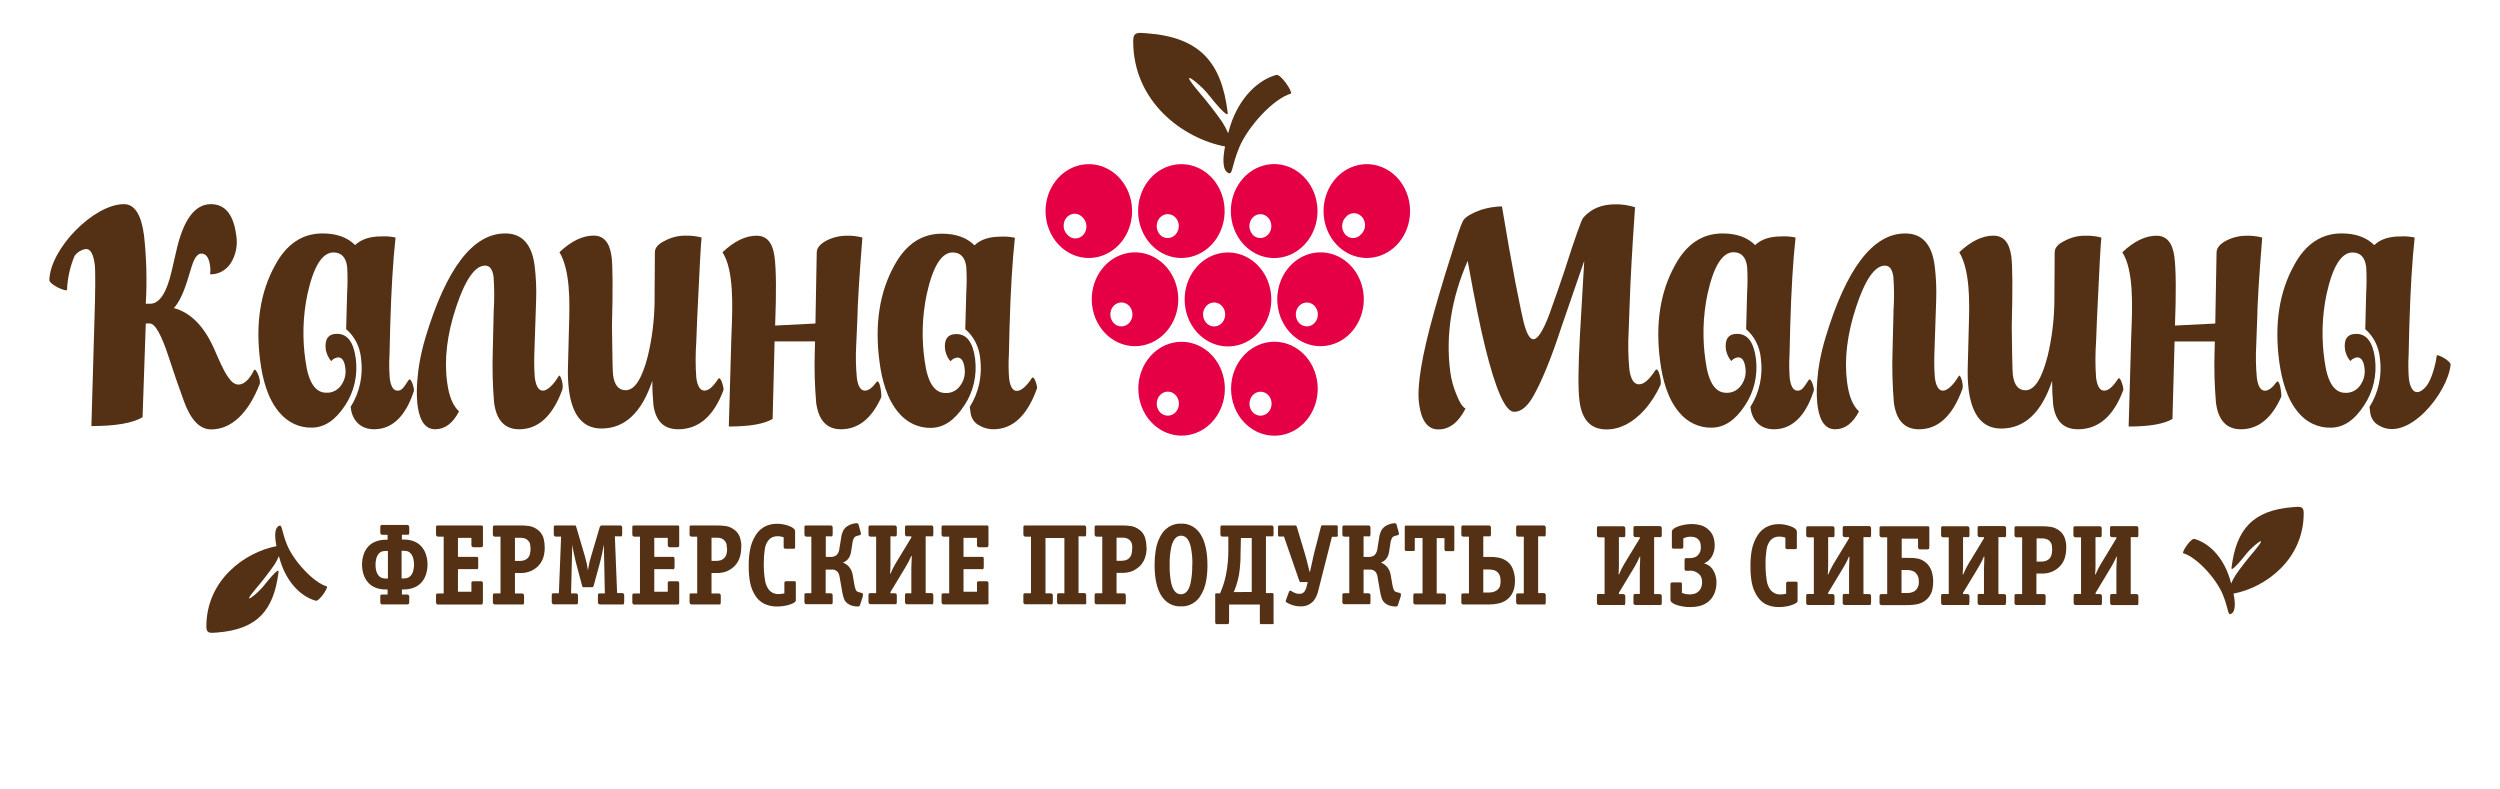 <?xml version="1.0" encoding="UTF-8"?> <svg xmlns="http://www.w3.org/2000/svg" width="263" height="83" viewBox="0 0 263 83" fill="none"><path fill-rule="evenodd" clip-rule="evenodd" d="M111.328 25.698C112.073 26.505 113.053 27.006 114.101 27.117C115.149 27.229 116.2 26.942 117.075 26.307C117.951 25.672 118.596 24.728 118.901 23.635C119.206 22.542 119.152 21.368 118.748 20.313C118.345 19.259 117.616 18.388 116.687 17.851C115.759 17.313 114.686 17.141 113.654 17.364C112.621 17.588 111.692 18.192 111.024 19.075C110.356 19.958 109.992 21.065 109.992 22.207C109.992 22.855 110.11 23.498 110.339 24.097C110.568 24.696 110.904 25.24 111.328 25.698ZM112.271 24.675C112.377 24.801 112.506 24.902 112.649 24.972C112.792 25.043 112.947 25.081 113.104 25.085C113.261 25.089 113.417 25.058 113.563 24.994C113.709 24.931 113.842 24.836 113.953 24.716C114.064 24.595 114.151 24.451 114.21 24.293C114.268 24.135 114.297 23.966 114.293 23.795C114.29 23.625 114.254 23.457 114.189 23.302C114.124 23.147 114.031 23.008 113.915 22.893C113.809 22.767 113.68 22.666 113.537 22.595C113.394 22.525 113.239 22.486 113.082 22.483C112.925 22.479 112.769 22.509 112.623 22.573C112.477 22.636 112.345 22.731 112.234 22.852C112.123 22.972 112.035 23.116 111.977 23.274C111.918 23.432 111.89 23.602 111.893 23.772C111.897 23.942 111.932 24.11 111.997 24.265C112.062 24.421 112.155 24.56 112.271 24.675ZM121.064 25.698C121.809 26.505 122.789 27.006 123.837 27.117C124.885 27.229 125.936 26.942 126.811 26.307C127.687 25.672 128.332 24.728 128.637 23.635C128.942 22.542 128.888 21.368 128.484 20.313C128.081 19.259 127.352 18.388 126.423 17.851C125.495 17.313 124.422 17.141 123.39 17.364C122.357 17.588 121.428 18.192 120.76 19.075C120.092 19.958 119.728 21.065 119.728 22.207C119.728 22.855 119.846 23.498 120.075 24.097C120.304 24.696 120.64 25.24 121.064 25.698ZM122.007 24.675C122.115 24.792 122.243 24.885 122.384 24.948C122.525 25.011 122.677 25.043 122.829 25.041C123.06 25.045 123.287 24.974 123.48 24.837C123.673 24.7 123.825 24.504 123.915 24.273C124.006 24.043 124.031 23.789 123.987 23.543C123.944 23.297 123.834 23.07 123.671 22.893C123.451 22.657 123.155 22.526 122.846 22.526C122.616 22.526 122.392 22.6 122.201 22.739C122.01 22.878 121.861 23.075 121.773 23.305C121.685 23.535 121.662 23.788 121.707 24.033C121.751 24.277 121.862 24.502 122.024 24.678L122.007 24.675ZM130.817 25.698C131.562 26.508 132.543 27.012 133.593 27.125C134.643 27.238 135.696 26.952 136.573 26.317C137.451 25.682 138.098 24.737 138.405 23.643C138.711 22.548 138.659 21.372 138.255 20.315C137.852 19.258 137.123 18.386 136.193 17.846C135.262 17.307 134.188 17.134 133.154 17.357C132.119 17.58 131.188 18.186 130.519 19.07C129.85 19.954 129.484 21.063 129.484 22.207C129.484 22.855 129.601 23.497 129.83 24.096C130.059 24.695 130.394 25.24 130.817 25.698ZM131.76 24.675C131.869 24.792 131.998 24.885 132.139 24.948C132.281 25.011 132.432 25.043 132.586 25.041C132.738 25.043 132.889 25.011 133.03 24.948C133.172 24.885 133.3 24.792 133.407 24.675C133.568 24.499 133.677 24.277 133.721 24.035C133.766 23.792 133.744 23.541 133.659 23.312C133.573 23.084 133.427 22.887 133.239 22.747C133.052 22.608 132.83 22.53 132.602 22.526C132.294 22.526 131.997 22.657 131.777 22.893C131.669 23.009 131.583 23.148 131.525 23.301C131.466 23.454 131.436 23.618 131.436 23.784C131.436 23.949 131.466 24.113 131.525 24.266C131.583 24.419 131.669 24.558 131.777 24.675H131.76ZM140.573 25.698C141.318 26.505 142.298 27.006 143.346 27.117C144.394 27.229 145.446 26.942 146.321 26.307C147.196 25.672 147.841 24.728 148.146 23.635C148.451 22.542 148.397 21.368 147.993 20.313C147.59 19.259 146.862 18.388 145.933 17.851C145.004 17.313 143.932 17.141 142.899 17.364C141.866 17.588 140.937 18.192 140.269 19.075C139.602 19.958 139.237 21.065 139.237 22.207C139.237 22.855 139.355 23.498 139.584 24.097C139.813 24.696 140.149 25.24 140.573 25.698ZM141.517 24.675C141.624 24.792 141.753 24.885 141.894 24.949C142.035 25.012 142.186 25.045 142.338 25.045C142.491 25.045 142.642 25.012 142.783 24.949C142.924 24.885 143.052 24.792 143.16 24.675C143.289 24.565 143.394 24.427 143.47 24.269C143.545 24.112 143.59 23.939 143.6 23.762C143.609 23.585 143.585 23.407 143.527 23.241C143.47 23.075 143.38 22.924 143.265 22.798C143.15 22.672 143.012 22.574 142.859 22.509C142.707 22.445 142.543 22.417 142.38 22.426C142.216 22.435 142.057 22.481 141.911 22.561C141.765 22.642 141.636 22.755 141.534 22.893C141.425 23.009 141.34 23.148 141.281 23.301C141.222 23.454 141.192 23.618 141.192 23.784C141.192 23.949 141.222 24.113 141.281 24.266C141.34 24.419 141.425 24.558 141.534 24.675H141.517ZM116.204 34.994C116.953 35.796 117.935 36.292 118.983 36.398C120.031 36.503 121.081 36.211 121.953 35.572C122.825 34.933 123.465 33.986 123.766 32.892C124.066 31.798 124.008 30.625 123.601 29.573C123.193 28.52 122.462 27.653 121.532 27.12C120.601 26.586 119.529 26.419 118.498 26.646C117.466 26.873 116.539 27.481 115.874 28.366C115.21 29.251 114.848 30.358 114.852 31.499C114.853 32.15 114.974 32.794 115.206 33.393C115.438 33.993 115.777 34.537 116.204 34.994ZM117.148 33.971C117.256 34.088 117.384 34.18 117.525 34.243C117.666 34.306 117.817 34.338 117.97 34.338C118.278 34.338 118.575 34.206 118.795 33.971C119.012 33.733 119.134 33.413 119.134 33.078C119.134 32.744 119.012 32.423 118.795 32.185C118.575 31.95 118.279 31.818 117.97 31.818C117.74 31.819 117.515 31.893 117.324 32.032C117.133 32.17 116.984 32.367 116.896 32.597C116.809 32.828 116.785 33.081 116.83 33.325C116.875 33.57 116.986 33.795 117.148 33.971ZM125.957 34.994C126.702 35.804 127.683 36.308 128.733 36.421C129.783 36.534 130.836 36.249 131.713 35.614C132.591 34.979 133.238 34.034 133.545 32.94C133.852 31.846 133.799 30.67 133.396 29.613C132.993 28.556 132.265 27.683 131.335 27.144C130.405 26.604 129.331 26.43 128.297 26.653C127.262 26.875 126.331 27.48 125.661 28.364C124.992 29.247 124.625 30.356 124.625 31.499C124.624 32.148 124.741 32.791 124.97 33.391C125.198 33.991 125.534 34.535 125.957 34.994ZM126.901 33.971C127.091 34.178 127.341 34.307 127.609 34.337C127.876 34.366 128.145 34.294 128.37 34.133C128.594 33.971 128.76 33.73 128.838 33.451C128.917 33.172 128.904 32.872 128.802 32.602C128.699 32.332 128.514 32.109 128.276 31.971C128.039 31.832 127.765 31.788 127.501 31.844C127.237 31.901 126.999 32.054 126.828 32.28C126.657 32.505 126.563 32.788 126.563 33.08C126.562 33.414 126.684 33.734 126.901 33.971ZM135.72 34.994C136.469 35.796 137.451 36.292 138.499 36.398C139.547 36.503 140.597 36.211 141.469 35.572C142.341 34.933 142.981 33.986 143.282 32.892C143.582 31.798 143.524 30.625 143.117 29.573C142.709 28.52 141.978 27.653 141.048 27.12C140.117 26.586 139.045 26.419 138.014 26.646C136.982 26.873 136.055 27.481 135.39 28.366C134.726 29.251 134.364 30.358 134.368 31.499C134.369 32.15 134.489 32.794 134.721 33.394C134.954 33.993 135.293 34.538 135.72 34.994ZM136.66 33.971C136.88 34.206 137.177 34.338 137.486 34.338C137.754 34.336 138.013 34.234 138.22 34.048C138.426 33.862 138.567 33.605 138.618 33.32C138.669 33.034 138.627 32.738 138.5 32.482C138.372 32.227 138.167 32.026 137.919 31.916C137.671 31.806 137.395 31.792 137.139 31.878C136.882 31.963 136.661 32.142 136.513 32.384C136.365 32.626 136.298 32.917 136.325 33.206C136.352 33.495 136.471 33.766 136.66 33.971ZM121.088 44.386C121.833 45.193 122.813 45.694 123.861 45.805C124.909 45.916 125.96 45.63 126.835 44.995C127.71 44.36 128.355 43.415 128.66 42.322C128.965 41.23 128.911 40.056 128.508 39.001C128.104 37.946 127.376 37.076 126.447 36.538C125.518 36.001 124.446 35.829 123.413 36.052C122.381 36.275 121.451 36.88 120.784 37.763C120.116 38.646 119.751 39.753 119.752 40.895C119.752 41.543 119.87 42.185 120.099 42.785C120.328 43.384 120.664 43.928 121.088 44.386ZM122.031 43.363C122.139 43.479 122.267 43.572 122.408 43.635C122.549 43.698 122.7 43.73 122.853 43.729C123.162 43.73 123.458 43.598 123.678 43.363C123.842 43.186 123.953 42.96 123.999 42.715C124.044 42.469 124.021 42.215 123.933 41.983C123.845 41.752 123.695 41.554 123.503 41.415C123.311 41.276 123.085 41.201 122.855 41.201C122.624 41.201 122.398 41.276 122.206 41.415C122.014 41.554 121.864 41.752 121.776 41.983C121.688 42.215 121.665 42.469 121.711 42.715C121.756 42.96 121.867 43.186 122.031 43.363ZM130.841 44.386C131.586 45.195 132.567 45.7 133.617 45.812C134.666 45.925 135.72 45.64 136.597 45.005C137.475 44.37 138.122 43.425 138.428 42.33C138.735 41.236 138.682 40.06 138.279 39.003C137.875 37.946 137.146 37.073 136.216 36.534C135.286 35.995 134.212 35.822 133.177 36.045C132.143 36.268 131.212 36.873 130.543 37.758C129.873 38.642 129.508 39.751 129.508 40.895C129.508 41.543 129.625 42.185 129.854 42.784C130.082 43.383 130.418 43.927 130.841 44.386ZM131.784 43.363C132.004 43.598 132.3 43.73 132.609 43.729C132.839 43.729 133.064 43.655 133.255 43.516C133.446 43.377 133.594 43.181 133.682 42.95C133.77 42.72 133.793 42.467 133.749 42.222C133.704 41.978 133.593 41.753 133.431 41.577C133.323 41.459 133.195 41.367 133.054 41.303C132.913 41.24 132.762 41.209 132.609 41.21C132.379 41.21 132.154 41.283 131.962 41.422C131.771 41.56 131.622 41.757 131.533 41.987C131.445 42.218 131.422 42.471 131.466 42.716C131.511 42.961 131.621 43.186 131.784 43.363Z" fill="#E50046"></path><path d="M134.249 7.884C134.732 7.744 135.956 9.585 135.818 9.842C133.964 10.374 131.269 13.319 130.36 15.53C129.538 17.521 129.683 18.405 129.247 18.21C128.571 17.917 128.631 16.663 128.875 15.409C124.479 14.576 119.193 10.726 119.213 4.305C119.213 3.322 119.738 3.432 120.654 3.502C126.308 3.923 128.51 6.641 129.149 11.819C129.149 11.918 129.392 12.805 126.964 9.754C126.345 8.977 123.687 6.765 126.058 9.6C126.948 10.63 127.789 11.708 128.577 12.831C128.82 13.207 129.03 13.607 129.203 14.026L129.294 13.681C130.055 10.887 131.885 8.57 134.249 7.884Z" fill="#543115"></path><path d="M22.211 45.174C24.362 45.174 26.134 43.447 27.325 40.388H27.318C27.48 39.966 26.895 38.58 26.716 38.947C26.209 40.047 25.194 41.041 24.291 40.047C23.979 39.675 23.711 39.261 23.496 38.815C23.32 38.481 23.118 38.048 22.891 37.524L22.482 36.596C21.427 34.269 20.028 32.873 18.285 32.408C18.789 31.891 19.259 30.934 19.705 29.533L20.186 27.968C20.463 27.109 20.794 26.677 21.173 26.677C21.68 26.677 21.988 27.109 22.1 27.968C22.143 28.262 22.143 28.561 22.1 28.855C22.521 28.872 22.94 28.774 23.318 28.572C23.697 28.37 24.023 28.069 24.268 27.696C24.541 27.268 24.733 26.785 24.833 26.276C24.933 25.767 24.938 25.241 24.849 24.729C24.563 22.561 23.674 21.477 22.184 21.477C20.507 21.479 19.299 23.099 18.562 26.336L18.058 28.514C17.533 30.807 16.777 31.954 15.79 31.954H15.336C15.476 29.544 15.413 27.126 15.147 24.729C14.859 22.577 14.163 21.477 13.04 21.477C9.871 21.477 5.285 26.152 5.191 29.453C5.191 29.929 6.882 30.692 7.051 30.516C7.098 29.275 7.368 28.055 7.845 26.926C7.994 26.722 8.178 26.551 8.387 26.425C8.484 26.368 8.584 26.32 8.688 26.282C8.811 26.238 8.937 26.208 9.066 26.193C9.515 26.193 9.814 26.724 9.963 27.788C10.05 28.47 10.04 30.546 9.925 34.04L9.614 44.822C12.155 44.822 13.949 44.513 14.998 43.894L15.336 34.029H15.755C16.313 34.029 16.976 35.203 17.747 37.561C18.205 38.979 18.739 40.528 19.35 42.207C20.067 44.184 21.024 45.174 22.211 45.174Z" fill="#543115"></path><path d="M39.364 45.159C41.623 45.159 42.881 43.215 43.557 41.078L43.537 41.096C43.601 40.916 43.243 39.581 42.975 39.996C42.411 40.868 42.245 41.096 41.816 41.096C41.386 41.096 41.115 40.663 41.004 39.809C40.935 38.987 40.926 38.16 40.977 37.337L41.048 34.363C41.158 30.535 41.346 27.409 41.612 24.986C41.124 24.881 40.625 24.841 40.128 24.869C38.911 24.869 37.991 25.173 37.358 25.782C36.547 24.968 35.4 24.557 33.936 24.557C31.803 24.557 30.138 25.672 28.941 27.901C27.383 30.71 26.861 34.071 27.375 37.983C27.619 39.893 28.16 41.969 29.404 43.406C29.831 43.917 30.354 44.322 30.937 44.595C31.52 44.868 32.151 45.001 32.786 44.987C34.122 44.987 35.289 44.206 36.303 42.651C37.257 41.226 37.66 39.453 37.426 37.711C37.198 35.983 36.543 35.118 35.461 35.118C34.521 35.118 34.129 35.694 34.274 36.794C34.359 37.241 34.555 37.654 34.839 37.99C35.027 37.767 35.285 37.627 35.562 37.597C35.989 37.597 36.232 37.964 36.327 38.698C36.419 39.299 36.289 39.916 35.965 40.414C35.92 40.488 35.87 40.559 35.817 40.626C35.781 40.671 35.742 40.714 35.703 40.755C35.676 40.783 35.65 40.809 35.623 40.834C35.56 40.892 35.495 40.945 35.426 40.993L35.361 41.037C35.325 41.06 35.289 41.081 35.252 41.101C35.105 41.182 34.948 41.24 34.788 41.276C34.634 41.309 34.476 41.322 34.318 41.312C33.161 41.312 32.436 40.197 32.14 37.968C31.791 35.64 31.859 33.26 32.34 30.96C32.987 28.026 33.899 26.559 35.075 26.559C35.901 26.559 36.381 27.043 36.52 28.055C36.575 28.942 36.575 29.831 36.52 30.718L36.415 34.627C36.854 35 37.22 35.465 37.49 35.995C37.76 36.525 37.928 37.109 37.984 37.711C38.224 39.497 37.832 41.315 36.888 42.801C36.997 44.015 37.744 45.159 39.364 45.159Z" fill="#543115"></path><path d="M54.619 45.159C56.646 45.159 58.17 43.74 59.191 40.901H59.164C59.316 40.48 58.941 39.27 58.772 39.559C58.238 40.487 57.575 41.096 57.121 41.096C56.668 41.096 56.384 40.638 56.262 39.735C56.23 39.318 56.21 38.899 56.202 38.48C56.197 38.279 56.196 38.077 56.198 37.876C56.199 37.696 56.202 37.517 56.208 37.337L56.401 31.561C56.443 30.352 56.39 29.141 56.242 27.942C55.945 25.685 54.914 24.557 53.151 24.557C49.76 24.555 46.962 28.206 44.758 35.511C44.493 36.403 44.279 37.311 44.118 38.232C43.818 39.959 43.276 45.159 45.776 45.159C46.81 45.157 47.648 44.528 48.288 43.274C47.649 42.691 47.23 41.686 47.04 40.219C46.711 37.814 47.029 35.166 47.994 32.276C48.959 29.387 49.974 27.942 51.038 27.942C51.525 27.942 51.822 28.342 51.923 29.13C52.01 30.301 52.016 31.478 51.94 32.651L51.839 36.985C51.782 38.777 51.828 40.572 51.978 42.357C52.226 44.225 53.106 45.159 54.619 45.159Z" fill="#543115"></path><path d="M88.484 45.159C90.299 45.157 91.712 44.021 92.725 41.752H92.705C92.772 41.595 92.562 39.717 92.201 40.205C91.761 40.795 91.359 41.096 90.993 41.096C90.54 41.096 90.256 40.638 90.138 39.735C90.032 38.596 90.01 37.45 90.073 36.307L90.192 33.648C90.221 31.971 90.398 29.085 90.723 24.99C90.198 24.848 89.657 24.784 89.117 24.799C88.385 24.789 87.659 24.954 86.993 25.283C86.293 25.643 85.938 26.064 85.921 26.545L85.785 34.033L81.545 34.246C81.68 30.762 81.659 28.345 81.48 26.996C81.288 25.529 80.662 24.795 79.597 24.795C78.46 24.795 77.246 25.36 76.005 26.541C77.22 28.379 77.065 32.291 76.965 34.809L76.961 34.9C76.951 35.145 76.942 35.377 76.936 35.592L76.671 44.869C78.858 44.869 80.395 44.603 81.281 44.07L81.487 35.918H85.745L85.714 36.985C85.658 38.777 85.707 40.572 85.86 42.357C86.106 44.225 86.98 45.159 88.484 45.159Z" fill="#543115"></path><path d="M104.5 45.159C106.538 45.159 108.069 43.727 109.093 40.861L109.096 40.894C109.16 40.711 108.802 39.38 108.535 39.794C107.97 40.674 107.402 41.122 106.972 41.122C106.543 41.122 106.272 40.689 106.161 39.834C106.092 39.013 106.083 38.186 106.134 37.363L106.205 34.389C106.313 30.56 106.501 27.435 106.769 25.012C106.281 24.907 105.782 24.867 105.285 24.894C104.072 24.894 103.149 25.199 102.515 25.808C101.704 24.994 100.557 24.583 99.093 24.583C96.958 24.583 95.288 25.698 94.084 27.927C92.526 30.736 92.005 34.097 92.518 38.008C92.759 39.919 93.303 41.994 94.548 43.432C94.972 43.941 95.491 44.345 96.072 44.618C96.652 44.891 97.28 45.025 97.912 45.012C99.249 45.012 100.415 44.231 101.43 42.676C102.393 41.256 102.805 39.483 102.579 37.737C102.356 36.01 101.697 35.144 100.618 35.144C99.674 35.144 99.282 35.72 99.428 36.82C99.472 37.055 99.548 37.281 99.651 37.492C99.742 37.677 99.854 37.851 99.986 38.008C100.174 37.784 100.434 37.644 100.713 37.616C101.135 37.616 101.379 37.983 101.473 38.716C101.566 39.317 101.435 39.934 101.112 40.432C100.935 40.728 100.689 40.969 100.4 41.129C100.11 41.289 99.786 41.364 99.461 41.345C98.305 41.345 97.579 40.23 97.283 38.001C96.936 35.672 97.004 33.294 97.483 30.993C98.13 28.037 99.042 26.559 100.219 26.559C101.034 26.559 101.514 27.043 101.653 28.055C101.708 28.942 101.708 29.831 101.653 30.718L101.548 34.627C101.988 35 102.353 35.465 102.623 35.995C102.892 36.525 103.061 37.109 103.117 37.711C103.357 39.497 102.965 41.315 102.021 42.801L102.106 43.447C102.145 43.727 102.248 43.993 102.405 44.22C102.562 44.447 102.768 44.629 103.006 44.748C103.463 45.022 103.978 45.164 104.5 45.159Z" fill="#543115"></path><path d="M71.348 45.159C73.506 45.157 75.096 43.777 76.117 41.019V41.015C76.164 40.891 75.826 39.442 75.549 39.867C75.014 40.681 74.561 41.092 74.108 41.092C73.655 41.092 73.371 40.634 73.249 39.732C73.159 38.475 73.159 37.212 73.249 35.955L73.351 33.351C73.581 28.386 73.733 25.596 73.807 24.983C73.243 24.837 72.663 24.773 72.083 24.792C71.35 24.787 70.626 24.966 69.969 25.316C69.262 25.646 68.893 26.057 68.893 26.537L68.859 31.888C68.826 33.767 68.589 35.635 68.153 37.454C67.541 39.849 66.766 41.052 65.823 41.052C65.079 41.052 64.632 40.52 64.49 39.42C64.45 39.119 64.416 37.422 64.379 34.319C64.478 30.407 64.463 27.963 64.335 26.985C64.142 25.518 63.516 24.785 62.451 24.785C61.312 24.785 60.101 25.349 58.856 26.53C59.996 28.463 59.932 31.701 59.871 33.941L59.749 38.613C59.722 39.425 59.757 40.239 59.854 41.045C60.21 43.734 61.35 45.078 63.273 45.078C65.726 45.078 67.509 43.406 68.623 40.062C68.62 40.9 68.658 41.737 68.738 42.57C68.963 44.296 69.834 45.159 71.348 45.159Z" fill="#543115"></path><path d="M172.007 21.804L172.009 21.768L172.033 21.812L172.007 21.804Z" fill="#543115"></path><path d="M169.946 21.493C170.643 21.485 171.338 21.59 172.007 21.804C171.717 25.96 171.531 29.278 171.448 31.758L171.336 34.856C171.259 36.186 171.283 37.52 171.407 38.846C171.546 39.898 171.884 40.43 172.422 40.43C172.96 40.43 173.494 39.932 174.136 38.963C174.474 38.45 174.813 40.17 174.701 40.456C174.264 41.443 173.684 42.348 172.983 43.137C171.739 44.498 170.409 45.178 168.993 45.176C167.365 45.176 166.423 44.187 166.165 42.209C166.006 41.002 166.017 38.659 166.213 35.19L166.662 27.441L164.248 34.446C163.177 37.724 162.176 40.169 161.245 41.78C160.643 42.807 159.99 43.324 159.29 43.324C158.375 43.324 157.361 41.066 156.247 36.55C155.755 34.595 155.14 31.559 154.4 27.445C152.675 31.403 152.065 35.3 152.571 39.136C152.684 39.956 152.902 40.754 153.22 41.508C153.558 42.374 153.896 42.862 154.177 42.975C153.433 44.442 152.477 45.176 151.309 45.176C150.187 45.176 149.514 44.262 149.28 42.432C149.047 40.603 149.571 37.438 150.863 32.828C151.201 31.625 151.59 30.309 152.019 28.893L153.105 25.446C153.325 24.744 153.511 24.196 153.663 23.802C153.805 23.432 153.918 23.197 154.001 23.096C154.282 22.747 154.877 22.41 155.793 22.076C156.513 21.851 157.256 21.727 158.005 21.709C158.519 24.802 158.993 27.482 159.425 29.748C159.877 32.058 160.187 33.525 160.356 34.148C160.646 35.179 160.964 35.689 161.306 35.689C161.77 35.689 162.334 34.807 162.997 33.045C163.716 31.035 164.239 29.533 164.566 28.538C165.713 24.959 166.379 23.077 166.564 22.894C167.378 21.958 168.506 21.491 169.946 21.493Z" fill="#543115"></path><path d="M256.344 37.387C256.5 37.255 257.846 37.992 257.808 38.38H257.802C257.511 41.321 253.301 46.609 250.257 44.754C250.019 44.634 249.813 44.452 249.656 44.225C249.498 43.998 249.394 43.733 249.354 43.452L249.269 42.81C250.216 41.323 250.609 39.502 250.369 37.713C250.316 37.113 250.152 36.53 249.887 36.001C249.622 35.471 249.261 35.004 248.826 34.629L248.924 30.745C248.976 29.859 248.976 28.97 248.924 28.083C248.789 27.064 248.312 26.561 247.487 26.561C246.306 26.561 245.393 28.032 244.748 30.973C244.27 33.274 244.202 35.652 244.548 37.981C244.844 40.21 245.57 41.325 246.726 41.325C247.051 41.344 247.375 41.269 247.665 41.109C247.791 41.039 247.909 40.953 248.017 40.855C248.048 40.826 248.079 40.796 248.109 40.764C248.157 40.714 248.202 40.662 248.245 40.606C248.273 40.57 248.3 40.532 248.326 40.493L248.376 40.412C248.701 39.914 248.832 39.298 248.742 38.696C248.654 37.962 248.39 37.596 247.978 37.596C247.804 37.614 247.638 37.675 247.493 37.773C247.405 37.832 247.325 37.904 247.254 37.988C246.971 37.654 246.779 37.244 246.696 36.8C246.547 35.681 246.939 35.124 247.883 35.124C248.961 35.124 249.621 35.986 249.848 37.713C250.071 39.461 249.657 41.234 248.695 42.656C247.683 44.211 246.533 44.992 245.181 44.992C244.546 45.008 243.915 44.875 243.332 44.603C243.001 44.449 242.69 44.252 242.405 44.018C242.187 43.838 241.984 43.637 241.799 43.415C240.564 41.974 240.02 39.898 239.77 37.988C239.256 34.081 239.778 30.72 241.336 27.903C242.54 25.671 244.209 24.555 246.344 24.555C247.812 24.555 248.955 24.97 249.77 25.784C250.402 25.175 251.322 24.871 252.539 24.871C253.037 24.843 253.536 24.883 254.024 24.988C253.76 27.413 253.572 30.54 253.459 34.368L253.389 37.343C253.365 37.736 253.354 38.13 253.357 38.524C253.36 38.954 253.378 39.385 253.412 39.814C253.632 41.475 254.413 41.637 255.265 40.606C255.8 39.954 256.263 38.241 256.344 37.387Z" fill="#543115"></path><path d="M218.607 45.161C220.764 45.158 222.354 43.778 223.375 41.021C223.422 40.896 223.084 39.447 222.803 39.873C222.273 40.687 221.812 41.098 221.363 41.098C220.913 41.098 220.626 40.639 220.507 39.737C220.417 38.48 220.417 37.217 220.507 35.96L220.609 33.356C220.839 28.391 220.99 25.602 221.062 24.988C220.498 24.842 219.92 24.778 219.34 24.797C218.608 24.792 217.885 24.972 217.227 25.322C216.517 25.652 216.152 26.062 216.152 26.543L216.118 31.893C216.082 33.772 215.845 35.64 215.411 37.46C214.799 39.855 214.025 41.057 213.081 41.057C212.337 41.057 211.891 40.526 211.749 39.425C211.736 39.333 211.724 39.106 211.712 38.744L211.703 38.422C211.693 38.076 211.684 37.645 211.675 37.129C211.662 36.376 211.649 35.441 211.637 34.325C211.736 30.413 211.722 27.968 211.593 26.99C211.4 25.523 210.774 24.79 209.709 24.79C208.57 24.79 207.359 25.355 206.115 26.535C207.254 28.468 207.19 31.706 207.129 33.947L207.007 38.622C206.979 39.433 207.013 40.245 207.109 41.05C207.467 43.739 208.607 45.084 210.528 45.084C212.985 45.081 214.77 43.408 215.881 40.063C215.879 40.901 215.916 41.738 215.993 42.572C216.22 44.298 217.092 45.161 218.607 45.161Z" fill="#543115"></path><path d="M235.742 45.161C237.557 45.158 238.971 44.023 239.983 41.754L239.987 41.758C240.054 41.6 239.844 39.722 239.483 40.21C239.043 40.804 238.637 41.101 238.275 41.101C237.822 41.101 237.538 40.643 237.419 39.741C237.314 38.602 237.292 37.455 237.355 36.312L237.453 33.65C237.478 31.973 237.655 29.087 237.984 24.992C237.776 24.936 237.566 24.892 237.354 24.86C237.211 24.839 237.066 24.823 236.921 24.812L236.809 24.806L236.693 24.801L236.607 24.799L236.536 24.799C236.484 24.799 236.431 24.799 236.378 24.801C235.646 24.791 234.921 24.956 234.254 25.285C233.554 25.644 233.199 26.066 233.182 26.547L233.047 34.035L228.806 34.248C228.939 30.764 228.918 28.347 228.742 26.997C228.549 25.531 227.924 24.797 226.858 24.797C225.722 24.797 224.508 25.362 223.267 26.543C224.476 28.374 224.325 32.261 224.226 34.78L224.213 35.13L224.197 35.593L223.933 44.871C226.12 44.871 227.656 44.605 228.543 44.072L228.766 35.92H233.003L232.973 36.987C232.916 38.779 232.965 40.574 233.118 42.359C233.362 44.227 234.236 45.161 235.742 45.161Z" fill="#543115"></path><path d="M201.877 45.161C203.904 45.161 205.428 43.742 206.449 40.903C206.601 40.482 206.226 39.272 206.057 39.561C205.519 40.493 204.853 41.098 204.403 41.098C203.954 41.098 203.666 40.639 203.548 39.737C203.486 38.94 203.468 38.139 203.493 37.339L203.687 31.563C203.728 30.354 203.675 29.143 203.527 27.944C203.23 25.687 202.2 24.559 200.436 24.559C197.046 24.556 194.248 28.208 192.043 35.513C191.773 36.404 191.556 37.312 191.393 38.234C191.089 39.961 190.552 45.161 193.051 45.161C194.086 45.158 194.923 44.53 195.563 43.276C194.924 42.693 194.505 41.688 194.315 40.221C193.997 37.816 194.315 35.168 195.269 32.278C196.223 29.389 197.232 27.944 198.296 27.944C198.783 27.944 199.08 28.343 199.182 29.132C199.268 30.303 199.274 31.48 199.199 32.652L199.094 36.987C199.037 38.779 199.085 40.573 199.236 42.359C199.484 44.227 200.364 45.161 201.877 45.161Z" fill="#543115"></path><path d="M186.622 45.161C188.881 45.161 190.139 43.217 190.815 41.079L190.819 41.098C190.883 40.918 190.525 39.583 190.257 39.998C189.692 40.87 189.527 41.098 189.097 41.098C188.668 41.098 188.397 40.665 188.282 39.81C188.217 38.989 188.209 38.162 188.259 37.339L188.33 34.365C188.438 30.536 188.626 27.411 188.894 24.988C188.406 24.883 187.907 24.843 187.41 24.871C186.193 24.871 185.273 25.175 184.64 25.784C183.824 24.967 182.683 24.559 181.218 24.559C179.083 24.559 177.413 25.674 176.209 27.903C174.651 30.712 174.13 34.073 174.643 37.984C174.887 39.895 175.428 41.971 176.673 43.408C177.099 43.919 177.622 44.324 178.205 44.597C178.789 44.869 179.419 45.003 180.054 44.989C181.39 44.989 182.557 44.207 183.571 42.653C184.532 41.23 184.944 39.459 184.721 37.713C184.494 35.984 183.839 35.12 182.757 35.12C181.816 35.12 181.424 35.696 181.57 36.796C181.654 37.239 181.847 37.65 182.128 37.984C182.197 37.902 182.275 37.831 182.361 37.773C182.384 37.758 182.408 37.743 182.432 37.729C182.561 37.654 182.703 37.608 182.851 37.592C183.277 37.592 183.517 37.959 183.615 38.692C183.707 39.294 183.577 39.91 183.254 40.408C183.173 40.544 183.078 40.667 182.97 40.777C182.843 40.908 182.698 41.019 182.54 41.106C182.25 41.266 181.925 41.341 181.6 41.321C180.441 41.321 179.716 40.207 179.425 37.977C179.077 35.649 179.144 33.27 179.622 30.969C180.271 28.013 181.184 26.535 182.361 26.535C183.186 26.535 183.666 27.038 183.798 28.057C183.853 28.944 183.853 29.833 183.798 30.72L183.693 34.629C184.129 35.004 184.491 35.47 184.757 36C185.023 36.53 185.188 37.112 185.242 37.713C185.482 39.499 185.09 41.318 184.143 42.803C184.254 44.017 185.002 45.161 186.622 45.161Z" fill="#543115"></path><path fill-rule="evenodd" clip-rule="evenodd" d="M44.974 59.395C44.976 59.761 44.918 60.123 44.801 60.466C44.739 60.654 44.654 60.832 44.55 60.995C44.477 61.109 44.395 61.215 44.304 61.313C44.255 61.364 44.204 61.413 44.15 61.458C44.071 61.526 43.988 61.587 43.9 61.642C43.774 61.721 43.639 61.785 43.499 61.834C43.19 61.949 42.866 62.009 42.539 62.01H42.282V62.542H42.82C42.852 62.537 42.884 62.54 42.914 62.551C42.944 62.562 42.972 62.58 42.995 62.605C43.017 62.63 43.034 62.659 43.044 62.692C43.055 62.725 43.058 62.76 43.053 62.795V63.304C43.053 63.385 43.045 63.444 43.03 63.485C43.019 63.515 43.004 63.535 42.985 63.546C42.934 63.574 42.877 63.586 42.82 63.583H40.24C40.181 63.592 40.121 63.579 40.07 63.546C40.021 63.478 39.998 63.391 40.006 63.304V62.795C40.006 62.757 40.007 62.724 40.01 62.696L40.015 62.661L40.019 62.639C40.027 62.604 40.038 62.582 40.053 62.571C40.113 62.548 40.176 62.538 40.24 62.542H40.774V62.01H40.52C40.355 62.011 40.189 61.997 40.026 61.968C39.866 61.94 39.707 61.898 39.553 61.841C39.256 61.735 38.985 61.557 38.761 61.321C38.538 61.079 38.366 60.788 38.258 60.466C38.028 59.774 38.028 59.017 38.258 58.324C38.308 58.169 38.375 58.021 38.455 57.883C38.54 57.736 38.64 57.6 38.755 57.477C38.982 57.238 39.258 57.06 39.56 56.957C39.869 56.841 40.193 56.782 40.52 56.781H40.774V56.264H40.24C40.208 56.268 40.175 56.265 40.145 56.254C40.115 56.243 40.087 56.225 40.065 56.2C40.042 56.176 40.025 56.146 40.015 56.113C40.005 56.08 40.002 56.045 40.006 56.011V55.49C40 55.416 40.013 55.343 40.043 55.277C40.07 55.24 40.135 55.222 40.24 55.222H42.82C42.882 55.222 42.932 55.236 42.97 55.265C43.025 55.308 43.053 55.382 43.053 55.49V56.011C43.053 56.033 43.052 56.053 43.05 56.073L43.048 56.096C43.044 56.13 43.037 56.159 43.027 56.183C43.014 56.215 42.997 56.238 42.975 56.252C42.952 56.256 42.928 56.257 42.905 56.258L42.872 56.257C42.854 56.256 42.837 56.255 42.82 56.252H42.282V56.762H42.539C42.723 56.761 42.905 56.779 43.085 56.814C43.227 56.842 43.368 56.881 43.506 56.931C43.803 57.037 44.074 57.215 44.297 57.452C44.522 57.692 44.694 57.984 44.801 58.306C44.847 58.44 44.884 58.577 44.911 58.716C44.934 58.832 44.951 58.948 44.962 59.065L44.968 59.154C44.973 59.228 44.975 59.302 44.974 59.377V59.395ZM43.557 59.395C43.554 59.191 43.529 58.988 43.483 58.79C43.442 58.595 43.357 58.413 43.236 58.262C43.203 58.218 43.166 58.178 43.126 58.143C43.099 58.12 43.072 58.099 43.043 58.08C43.02 58.064 42.996 58.05 42.972 58.037C42.94 58.02 42.908 58.006 42.874 57.994C42.724 57.958 42.571 57.94 42.417 57.943H42.248V60.847H42.417C42.539 60.853 42.66 60.843 42.78 60.82L42.823 60.811C42.983 60.763 43.127 60.664 43.236 60.528C43.268 60.487 43.298 60.445 43.325 60.4C43.342 60.372 43.358 60.343 43.373 60.313L43.39 60.278C43.416 60.222 43.438 60.164 43.456 60.104C43.466 60.07 43.475 60.035 43.483 60C43.507 59.897 43.526 59.793 43.538 59.688C43.543 59.649 43.546 59.609 43.549 59.57C43.554 59.512 43.556 59.454 43.557 59.395ZM40.808 60.862V57.958H40.638C40.49 57.957 40.341 57.974 40.196 58.009C40.049 58.055 39.919 58.148 39.824 58.277C39.792 58.316 39.763 58.357 39.736 58.4C39.66 58.523 39.605 58.66 39.573 58.805C39.512 59.063 39.49 59.33 39.509 59.594C39.514 59.658 39.52 59.722 39.529 59.787C39.541 59.863 39.556 59.94 39.573 60.015C39.614 60.208 39.698 60.386 39.817 60.536C39.86 60.593 39.91 60.643 39.965 60.685C40.031 60.735 40.104 60.774 40.182 60.8C40.331 60.843 40.485 60.864 40.638 60.862H40.808Z" fill="#543115"></path><path d="M50.791 63.345C50.796 63.415 50.784 63.486 50.757 63.55C50.746 63.566 50.725 63.577 50.697 63.585C50.685 63.588 50.672 63.591 50.657 63.593L50.63 63.596C50.611 63.597 50.59 63.598 50.568 63.598H46.107C46.075 63.602 46.042 63.599 46.012 63.588C45.982 63.577 45.954 63.559 45.931 63.535C45.908 63.51 45.891 63.48 45.88 63.447C45.87 63.414 45.866 63.379 45.87 63.345V62.688C45.87 62.56 45.87 62.487 45.921 62.465C45.98 62.441 46.044 62.431 46.107 62.435H46.675V56.454H46.107C46.075 56.459 46.042 56.456 46.011 56.445C45.98 56.433 45.953 56.415 45.93 56.39C45.907 56.365 45.889 56.335 45.879 56.301C45.869 56.268 45.865 56.232 45.87 56.197V55.53C45.87 55.402 45.87 55.328 45.921 55.306C45.98 55.281 46.044 55.271 46.107 55.277H50.571C50.597 55.275 50.624 55.275 50.65 55.277C50.688 55.281 50.724 55.288 50.76 55.299C50.791 55.317 50.807 55.376 50.807 55.482V57.316C50.811 57.351 50.809 57.386 50.802 57.419C50.795 57.452 50.783 57.484 50.767 57.514C50.761 57.523 50.752 57.53 50.742 57.537C50.727 57.546 50.708 57.553 50.685 57.559C50.655 57.566 50.617 57.569 50.571 57.569H49.827C49.795 57.574 49.763 57.571 49.732 57.56C49.702 57.549 49.675 57.53 49.652 57.506C49.64 57.493 49.63 57.478 49.621 57.463C49.616 57.454 49.612 57.445 49.608 57.436L49.602 57.418L49.596 57.397C49.593 57.382 49.592 57.368 49.592 57.353L49.592 57.333L49.593 57.316V56.583H48.177V58.581H50.074C50.178 58.581 50.243 58.581 50.27 58.629C50.302 58.691 50.315 58.763 50.307 58.834V59.634C50.307 59.675 50.305 59.711 50.3 59.742C50.297 59.758 50.293 59.774 50.289 59.788C50.285 59.803 50.279 59.817 50.272 59.83C50.266 59.84 50.26 59.849 50.252 59.856L50.247 59.862C50.241 59.867 50.236 59.872 50.229 59.876C50.178 59.883 50.125 59.883 50.074 59.876H48.177V62.252H49.593V61.258C49.612 61.185 49.689 61.148 49.827 61.148H50.564C50.633 61.139 50.702 61.156 50.76 61.196C50.794 61.258 50.808 61.33 50.801 61.401V63.304L50.791 63.345Z" fill="#543115"></path><path fill-rule="evenodd" clip-rule="evenodd" d="M57.229 58.372C57.219 58.416 57.209 58.459 57.197 58.502C57.174 58.593 57.146 58.683 57.115 58.772C56.972 59.132 56.747 59.448 56.462 59.689C56.264 59.854 56.045 59.988 55.813 60.088C55.477 60.222 55.122 60.288 54.764 60.283H54.172V62.435H54.9C54.931 62.43 54.964 62.434 54.994 62.445C55.024 62.456 55.052 62.474 55.074 62.499C55.097 62.523 55.114 62.553 55.124 62.586C55.134 62.619 55.137 62.654 55.133 62.688V63.345C55.133 63.423 55.123 63.483 55.103 63.526C55.091 63.554 55.075 63.574 55.055 63.587L55.02 63.59L54.989 63.592L54.943 63.591L54.9 63.587H52.086C52.074 63.589 52.061 63.589 52.049 63.589L52.024 63.586C52.013 63.584 52.002 63.581 51.991 63.577C51.961 63.566 51.933 63.548 51.91 63.523C51.902 63.514 51.894 63.504 51.887 63.494C51.875 63.476 51.866 63.457 51.859 63.436C51.855 63.423 51.852 63.409 51.85 63.395C51.849 63.383 51.848 63.371 51.848 63.359L51.849 63.334V62.677C51.849 62.549 51.87 62.476 51.9 62.454C51.939 62.438 51.979 62.428 52.02 62.425C52.042 62.423 52.064 62.423 52.086 62.424H52.654V56.454H52.086C52.069 56.457 52.052 56.457 52.035 56.455C52.02 56.453 52.005 56.45 51.99 56.445C51.975 56.439 51.959 56.431 51.946 56.422C51.932 56.413 51.92 56.402 51.909 56.39C51.886 56.365 51.868 56.335 51.858 56.301C51.847 56.268 51.844 56.232 51.849 56.197V55.53C51.849 55.402 51.87 55.328 51.9 55.306C51.959 55.281 52.023 55.271 52.086 55.277H54.697C54.865 55.275 55.033 55.279 55.2 55.291L55.31 55.299C55.437 55.31 55.564 55.325 55.691 55.343C55.974 55.393 56.245 55.507 56.486 55.677C56.766 55.857 56.988 56.128 57.121 56.45C57.136 56.492 57.15 56.534 57.163 56.577C57.181 56.636 57.198 56.695 57.212 56.756C57.274 57.014 57.304 57.282 57.297 57.551L57.307 57.58C57.312 57.847 57.286 58.113 57.229 58.372ZM55.801 57.545L55.798 57.491C55.791 57.398 55.778 57.305 55.758 57.213L55.745 57.173L55.736 57.145C55.726 57.121 55.716 57.097 55.704 57.074C55.666 56.998 55.616 56.928 55.556 56.869C55.458 56.759 55.336 56.68 55.201 56.638C55.162 56.626 55.123 56.616 55.083 56.608C55.033 56.597 54.984 56.59 54.934 56.584C54.878 56.578 54.821 56.575 54.764 56.575H54.172V59.01H54.673C54.859 59.017 55.043 58.984 55.218 58.915C55.345 58.86 55.461 58.776 55.556 58.669C55.586 58.633 55.613 58.594 55.638 58.553C55.684 58.475 55.72 58.391 55.745 58.302C55.795 58.098 55.818 57.887 55.813 57.675L55.803 57.664C55.803 57.624 55.803 57.584 55.801 57.545Z" fill="#543115"></path><path d="M65.66 63.345C65.66 63.473 65.633 63.554 65.583 63.587C65.531 63.594 65.479 63.594 65.427 63.587H63.138L63.119 63.589L63.091 63.588C63.075 63.587 63.059 63.583 63.043 63.577C63.031 63.573 63.021 63.568 63.011 63.562C62.993 63.552 62.976 63.539 62.962 63.523C62.939 63.499 62.921 63.469 62.911 63.436C62.907 63.423 62.904 63.41 62.902 63.397C62.899 63.376 62.899 63.355 62.901 63.334V62.677C62.901 62.549 62.918 62.476 62.951 62.454C63.011 62.43 63.074 62.42 63.138 62.424H63.628L63.526 57.29C63.469 57.624 63.401 57.965 63.327 58.31C63.253 58.654 63.182 58.955 63.114 59.197L62.468 61.566C62.437 61.669 62.41 61.731 62.383 61.746C62.363 61.755 62.342 61.762 62.321 61.766C62.306 61.77 62.291 61.772 62.276 61.773C62.258 61.774 62.239 61.773 62.221 61.772H61.325C61.288 61.772 61.254 61.687 61.223 61.566L60.591 59.197C60.54 59.003 60.469 58.695 60.378 58.269C60.328 58.035 60.288 57.831 60.257 57.657C60.233 57.515 60.215 57.393 60.202 57.29L60.077 62.424H60.567C60.599 62.419 60.632 62.421 60.663 62.432C60.673 62.436 60.683 62.44 60.692 62.445C60.712 62.456 60.73 62.469 60.745 62.486C60.768 62.511 60.785 62.541 60.795 62.574C60.806 62.607 60.809 62.643 60.804 62.677V63.334C60.804 63.462 60.777 63.543 60.727 63.576C60.674 63.583 60.62 63.583 60.567 63.576H58.282C58.249 63.581 58.217 63.579 58.186 63.568C58.155 63.557 58.127 63.539 58.104 63.514C58.081 63.49 58.063 63.459 58.053 63.426C58.048 63.408 58.044 63.39 58.043 63.371L58.042 63.348C58.042 63.34 58.043 63.331 58.044 63.323V62.666C58.044 62.538 58.044 62.465 58.095 62.443C58.155 62.419 58.218 62.409 58.282 62.413H58.792L59.029 56.447H58.491L58.472 56.449L58.445 56.449L58.432 56.447C58.42 56.445 58.407 56.442 58.395 56.438C58.365 56.426 58.337 56.407 58.314 56.383C58.292 56.358 58.275 56.327 58.265 56.294C58.255 56.26 58.252 56.225 58.258 56.19V55.53C58.258 55.402 58.258 55.328 58.309 55.306C58.366 55.281 58.429 55.271 58.491 55.277H60.52C60.564 55.277 60.601 55.358 60.632 55.471L61.535 58.53C61.619 58.827 61.683 59.091 61.731 59.311C61.778 59.531 61.819 59.758 61.849 59.986C61.907 59.637 61.964 59.355 62.015 59.135C62.015 59.119 62.025 59.078 62.044 59.013L62.1 58.82L62.104 58.806L62.184 58.53L63.087 55.471C63.1 55.412 63.132 55.36 63.177 55.324C63.185 55.318 63.194 55.312 63.203 55.307C63.213 55.301 63.224 55.295 63.236 55.291C63.248 55.286 63.261 55.282 63.273 55.28C63.293 55.276 63.313 55.275 63.334 55.277H65.221C65.238 55.274 65.254 55.274 65.271 55.276C65.286 55.278 65.301 55.281 65.315 55.286C65.345 55.297 65.373 55.316 65.396 55.34C65.418 55.365 65.435 55.395 65.445 55.428C65.456 55.461 65.459 55.496 65.454 55.53V56.183C65.454 56.255 65.445 56.313 65.429 56.356C65.416 56.389 65.398 56.412 65.376 56.425L65.338 56.429C65.299 56.432 65.26 56.431 65.221 56.425H64.683L64.92 62.391H65.434C65.465 62.386 65.498 62.39 65.528 62.401C65.559 62.411 65.586 62.43 65.609 62.455C65.623 62.47 65.635 62.487 65.644 62.506C65.65 62.517 65.655 62.529 65.659 62.542C65.669 62.575 65.672 62.61 65.667 62.644V63.301L65.66 63.345Z" fill="#543115"></path><path d="M71.448 63.463C71.442 63.493 71.433 63.522 71.419 63.55C71.399 63.583 71.335 63.598 71.23 63.598H66.753L66.734 63.6H66.714C66.695 63.599 66.676 63.595 66.658 63.589C66.628 63.578 66.6 63.559 66.578 63.535C66.555 63.51 66.538 63.48 66.528 63.447C66.518 63.414 66.515 63.379 66.519 63.345V62.688C66.519 62.56 66.519 62.487 66.57 62.465C66.598 62.453 66.628 62.445 66.657 62.44C66.689 62.435 66.721 62.433 66.753 62.435H67.324V56.454H66.753C66.721 56.459 66.688 56.456 66.657 56.445C66.626 56.434 66.599 56.415 66.576 56.39L66.557 56.366C66.544 56.346 66.534 56.324 66.526 56.301C66.517 56.268 66.514 56.232 66.519 56.197V55.53C66.519 55.402 66.519 55.328 66.57 55.306C66.628 55.281 66.69 55.271 66.753 55.277H71.22C71.284 55.273 71.348 55.28 71.409 55.299C71.44 55.317 71.453 55.376 71.453 55.482V57.316C71.46 57.385 71.445 57.454 71.413 57.514C71.388 57.551 71.324 57.569 71.22 57.569H70.483C70.467 57.572 70.451 57.572 70.435 57.57C70.419 57.569 70.403 57.565 70.388 57.56C70.377 57.556 70.367 57.551 70.356 57.545L70.335 57.53C70.325 57.523 70.317 57.515 70.308 57.506C70.285 57.481 70.268 57.451 70.258 57.418C70.248 57.385 70.245 57.35 70.249 57.316V56.583H68.829V58.581H70.726C70.831 58.581 70.899 58.581 70.923 58.629C70.956 58.691 70.97 58.763 70.963 58.834V59.634C70.963 59.762 70.936 59.843 70.885 59.876C70.852 59.88 70.819 59.882 70.786 59.881C70.766 59.88 70.746 59.878 70.726 59.876H68.829V62.252H70.249V61.258C70.263 61.185 70.341 61.148 70.483 61.148H71.22C71.288 61.138 71.356 61.155 71.413 61.196C71.446 61.258 71.46 61.33 71.453 61.401V63.345C71.456 63.369 71.456 63.393 71.454 63.416L71.45 63.448L71.448 63.463Z" fill="#543115"></path><path fill-rule="evenodd" clip-rule="evenodd" d="M77.973 57.58C77.982 57.987 77.915 58.393 77.777 58.772C77.636 59.133 77.411 59.449 77.125 59.689C77.018 59.778 76.906 59.859 76.788 59.93C76.688 59.99 76.585 60.043 76.479 60.088L76.383 60.124C76.346 60.137 76.309 60.149 76.273 60.161C76.222 60.176 76.172 60.19 76.121 60.203C76.072 60.215 76.023 60.226 75.974 60.235C75.871 60.255 75.765 60.268 75.66 60.276C75.582 60.282 75.505 60.284 75.427 60.283H74.852V62.435H75.589C75.606 62.433 75.624 62.432 75.641 62.434C75.656 62.436 75.67 62.44 75.684 62.445C75.715 62.456 75.742 62.474 75.765 62.499L75.78 62.517C75.796 62.537 75.808 62.56 75.816 62.586C75.821 62.6 75.824 62.614 75.825 62.629C75.828 62.649 75.828 62.669 75.826 62.688V63.345C75.826 63.474 75.799 63.555 75.745 63.587L75.729 63.589L75.686 63.592L75.65 63.592C75.63 63.591 75.609 63.59 75.589 63.587H72.776C72.744 63.592 72.712 63.589 72.681 63.578C72.651 63.566 72.623 63.548 72.6 63.523C72.578 63.499 72.561 63.469 72.551 63.436C72.54 63.403 72.538 63.368 72.542 63.334V62.677C72.542 62.612 72.542 62.562 72.549 62.524C72.553 62.503 72.558 62.487 72.567 62.474C72.574 62.465 72.582 62.458 72.593 62.454C72.651 62.43 72.714 62.42 72.776 62.424H73.347V56.454H72.776C72.744 56.459 72.711 56.456 72.68 56.445C72.65 56.434 72.622 56.415 72.599 56.39C72.576 56.365 72.559 56.334 72.549 56.301L72.544 56.282L72.541 56.257C72.539 56.242 72.539 56.228 72.54 56.213L72.542 56.197V55.53C72.542 55.402 72.542 55.328 72.593 55.306C72.651 55.281 72.713 55.271 72.776 55.277H75.39C75.563 55.275 75.735 55.28 75.908 55.292C76.067 55.303 76.226 55.32 76.384 55.343C76.469 55.358 76.554 55.379 76.637 55.406C76.671 55.417 76.705 55.429 76.739 55.442L76.794 55.464C76.927 55.52 77.055 55.591 77.175 55.677C77.3 55.756 77.413 55.854 77.512 55.966C77.636 56.106 77.738 56.27 77.811 56.45C77.937 56.801 77.998 57.175 77.99 57.551L77.973 57.58ZM76.465 57.664C76.469 57.513 76.454 57.361 76.421 57.213C76.384 57.081 76.315 56.962 76.222 56.869C76.125 56.757 76.002 56.674 75.867 56.63C75.724 56.588 75.578 56.567 75.43 56.568H74.852V59.003H75.356C75.501 59.008 75.644 58.989 75.783 58.947C75.822 58.936 75.859 58.922 75.897 58.907C76.025 58.854 76.141 58.77 76.235 58.662C76.323 58.556 76.389 58.431 76.428 58.295C76.477 58.09 76.498 57.879 76.492 57.668L76.465 57.664Z" fill="#543115"></path><path d="M83.736 63.103C83.736 63.142 83.728 63.181 83.713 63.217C83.699 63.253 83.678 63.285 83.652 63.312C83.537 63.409 83.408 63.484 83.269 63.532C83.044 63.624 82.811 63.691 82.573 63.73C82.308 63.78 82.04 63.804 81.771 63.803C81.27 63.819 80.772 63.708 80.317 63.477C80.008 63.304 79.738 63.06 79.526 62.762C79.214 62.311 79 61.789 78.9 61.236C78.802 60.678 78.757 60.11 78.765 59.542C78.757 58.994 78.798 58.446 78.89 57.906C78.992 57.306 79.212 56.737 79.536 56.238C79.804 55.833 80.172 55.518 80.598 55.328C80.972 55.171 81.37 55.094 81.771 55.101C82.196 55.102 82.618 55.181 83.019 55.336C83.19 55.401 83.326 55.47 83.427 55.545C83.473 55.579 83.512 55.614 83.543 55.651C83.586 55.699 83.615 55.749 83.631 55.802C83.64 55.833 83.645 55.864 83.645 55.897V57.521C83.645 57.624 83.645 57.686 83.6 57.701C83.555 57.722 83.505 57.731 83.455 57.727H82.63C82.604 57.731 82.578 57.729 82.553 57.72C82.528 57.711 82.506 57.696 82.487 57.676C82.469 57.656 82.455 57.632 82.447 57.605C82.444 57.594 82.441 57.583 82.44 57.571L82.439 57.554C82.438 57.543 82.439 57.532 82.441 57.521V56.517C82.335 56.482 82.228 56.455 82.12 56.436C82.03 56.42 81.939 56.41 81.849 56.407C81.665 56.403 81.481 56.432 81.305 56.491C81.142 56.556 80.995 56.66 80.875 56.795C80.65 57.07 80.504 57.41 80.456 57.774C80.382 58.267 80.347 58.765 80.351 59.263C80.341 59.849 80.383 60.435 80.476 61.012C80.526 61.403 80.676 61.77 80.909 62.072C80.976 62.145 81.051 62.21 81.131 62.266C81.208 62.319 81.289 62.365 81.375 62.4C81.55 62.474 81.736 62.507 81.924 62.498C82.122 62.489 82.32 62.465 82.515 62.424V61.346C82.512 61.318 82.514 61.29 82.523 61.264C82.531 61.237 82.545 61.213 82.564 61.193C82.575 61.18 82.588 61.17 82.603 61.161C82.611 61.156 82.62 61.152 82.629 61.149C82.653 61.14 82.679 61.137 82.705 61.141H83.53C83.628 61.141 83.682 61.141 83.699 61.188C83.717 61.239 83.725 61.292 83.723 61.346V63.103H83.736Z" fill="#543115"></path><path d="M90.78 62.703L90.49 63.598C90.483 63.612 90.478 63.626 90.473 63.641C90.465 63.663 90.46 63.685 90.456 63.708C90.427 63.744 90.39 63.772 90.348 63.788C90.307 63.805 90.263 63.81 90.219 63.803C90.035 63.806 89.852 63.781 89.675 63.73C89.455 63.676 89.25 63.568 89.076 63.414C89.038 63.38 89.003 63.343 88.971 63.304C88.937 63.263 88.905 63.219 88.877 63.173C88.831 63.098 88.793 63.016 88.765 62.93C88.687 62.692 88.629 62.446 88.589 62.197L88.335 60.73C88.328 60.663 88.315 60.596 88.297 60.531C88.263 60.409 88.211 60.293 88.142 60.187C88.059 60.091 87.957 60.017 87.843 59.97C87.817 59.96 87.79 59.95 87.763 59.943C87.742 59.937 87.721 59.932 87.699 59.928C87.629 59.915 87.558 59.912 87.486 59.92H86.861V62.413H87.365C87.397 62.408 87.429 62.412 87.459 62.423C87.489 62.434 87.517 62.452 87.54 62.477C87.562 62.501 87.579 62.531 87.59 62.564C87.6 62.597 87.603 62.632 87.598 62.666V63.323C87.598 63.41 87.587 63.474 87.564 63.518C87.552 63.538 87.538 63.554 87.52 63.565C87.469 63.572 87.416 63.572 87.365 63.565H84.862C84.83 63.57 84.798 63.566 84.767 63.555C84.753 63.55 84.74 63.544 84.727 63.535C84.712 63.526 84.698 63.515 84.686 63.502L84.672 63.484L84.664 63.474C84.652 63.456 84.642 63.436 84.635 63.414C84.625 63.381 84.621 63.346 84.625 63.312V62.655C84.625 62.527 84.625 62.454 84.676 62.432C84.736 62.408 84.799 62.398 84.862 62.402H85.352V56.454H84.862C84.83 56.459 84.797 56.456 84.766 56.445C84.752 56.439 84.739 56.433 84.726 56.424L84.705 56.409L84.685 56.39C84.675 56.379 84.666 56.367 84.658 56.355C84.648 56.338 84.64 56.32 84.634 56.301C84.624 56.268 84.621 56.232 84.625 56.197V55.53C84.625 55.402 84.625 55.328 84.676 55.306C84.735 55.281 84.799 55.271 84.862 55.277H87.365C87.397 55.272 87.429 55.275 87.459 55.286L87.48 55.295C87.502 55.306 87.522 55.321 87.54 55.34C87.562 55.365 87.579 55.395 87.59 55.428C87.6 55.461 87.603 55.496 87.598 55.53V56.183C87.598 56.311 87.574 56.395 87.52 56.425L87.501 56.428L87.471 56.43L87.435 56.431L87.408 56.43L87.365 56.425H86.874V58.588H87.365C87.432 58.594 87.499 58.592 87.565 58.583C87.722 58.561 87.873 58.5 88.004 58.401C88.067 58.333 88.121 58.257 88.166 58.175C88.178 58.153 88.19 58.13 88.2 58.107L88.217 58.069C88.27 57.944 88.303 57.808 88.311 57.668L88.481 56.638C88.51 56.34 88.593 56.051 88.724 55.787C88.827 55.614 88.965 55.469 89.127 55.361C89.289 55.252 89.466 55.171 89.65 55.119C89.8 55.074 89.955 55.048 90.111 55.042C90.13 55.039 90.149 55.04 90.168 55.043C90.193 55.048 90.217 55.058 90.239 55.072C90.26 55.087 90.279 55.105 90.293 55.127C90.305 55.145 90.314 55.164 90.32 55.185L90.557 56.047C90.596 56.189 90.558 56.273 90.445 56.3L90.165 56.373C90.049 56.397 89.944 56.46 89.864 56.553C89.76 56.733 89.695 56.936 89.675 57.147L89.539 58.005C89.509 58.248 89.43 58.48 89.306 58.684C89.28 58.723 89.253 58.761 89.223 58.796C89.16 58.873 89.09 58.941 89.013 59C88.908 59.079 88.793 59.141 88.67 59.182C88.93 59.278 89.162 59.443 89.346 59.663C89.534 59.898 89.659 60.185 89.705 60.492L89.881 61.5C89.91 61.694 89.961 61.884 90.033 62.065C90.065 62.129 90.112 62.183 90.168 62.223C90.194 62.238 90.221 62.251 90.248 62.263C90.289 62.28 90.331 62.294 90.375 62.303L90.662 62.377C90.685 62.381 90.707 62.392 90.726 62.407C90.744 62.422 90.759 62.442 90.77 62.465C90.781 62.493 90.787 62.524 90.787 62.554C90.787 62.585 90.781 62.616 90.77 62.644L90.78 62.703Z" fill="#543115"></path><path d="M98.186 63.33C98.186 63.458 98.159 63.539 98.108 63.572C98.086 63.575 98.064 63.577 98.043 63.577L98.003 63.577C97.986 63.576 97.969 63.574 97.953 63.572H95.44L95.419 63.574L95.4 63.574C95.381 63.573 95.363 63.569 95.346 63.563C95.315 63.552 95.287 63.533 95.265 63.509C95.242 63.484 95.225 63.455 95.214 63.422C95.208 63.403 95.204 63.385 95.203 63.365L95.202 63.353C95.202 63.341 95.203 63.33 95.204 63.319V62.663C95.204 62.534 95.221 62.461 95.254 62.439C95.287 62.426 95.322 62.417 95.356 62.412C95.384 62.408 95.412 62.408 95.44 62.41H95.873V59.722L95.921 58.489H95.863C95.707 58.862 95.525 59.221 95.319 59.564L93.675 62.289V62.41H94.111C94.143 62.405 94.175 62.408 94.206 62.419L94.231 62.43L94.253 62.444L94.268 62.456C94.274 62.461 94.281 62.467 94.286 62.473C94.296 62.483 94.304 62.494 94.311 62.506C94.317 62.515 94.322 62.525 94.326 62.535C94.33 62.543 94.334 62.551 94.336 62.56C94.346 62.593 94.349 62.628 94.345 62.663V63.319C94.345 63.447 94.317 63.528 94.267 63.561C94.24 63.565 94.213 63.567 94.186 63.566C94.161 63.566 94.136 63.565 94.111 63.561H91.599C91.567 63.566 91.535 63.563 91.504 63.552C91.474 63.541 91.446 63.522 91.424 63.498C91.401 63.473 91.384 63.443 91.374 63.41C91.369 63.396 91.366 63.38 91.365 63.365C91.363 63.346 91.363 63.327 91.365 63.308V62.652C91.365 62.523 91.382 62.45 91.416 62.428C91.474 62.404 91.537 62.395 91.599 62.399H92.17V56.454H91.599C91.567 56.459 91.534 56.456 91.503 56.445C91.472 56.434 91.445 56.415 91.422 56.39C91.412 56.379 91.404 56.368 91.396 56.355C91.386 56.339 91.378 56.32 91.372 56.301C91.363 56.268 91.36 56.232 91.365 56.197V55.53C91.365 55.5 91.366 55.472 91.368 55.448C91.371 55.411 91.376 55.382 91.383 55.359C91.391 55.333 91.402 55.315 91.416 55.306C91.445 55.294 91.475 55.285 91.505 55.28C91.528 55.276 91.551 55.275 91.573 55.276L91.599 55.277H94.111C94.143 55.272 94.175 55.275 94.206 55.286C94.236 55.297 94.263 55.316 94.286 55.34C94.309 55.365 94.326 55.395 94.336 55.428C94.346 55.461 94.349 55.496 94.345 55.53V56.183C94.345 56.311 94.317 56.395 94.267 56.425C94.247 56.428 94.226 56.43 94.206 56.431L94.179 56.431L94.154 56.43L94.111 56.425H93.675V59.425C93.676 59.602 93.672 59.78 93.662 59.958C93.655 60.087 93.645 60.216 93.631 60.345H93.685C93.839 59.971 94.019 59.611 94.223 59.267L95.873 56.546V56.425H95.44C95.408 56.43 95.375 56.426 95.345 56.415C95.314 56.404 95.286 56.385 95.263 56.36C95.24 56.336 95.223 56.305 95.213 56.272C95.202 56.239 95.199 56.203 95.204 56.168V55.53C95.204 55.402 95.221 55.328 95.254 55.306C95.313 55.281 95.377 55.271 95.44 55.277H97.953C97.967 55.275 97.982 55.274 97.996 55.275C98.014 55.277 98.031 55.28 98.048 55.286C98.064 55.292 98.08 55.301 98.095 55.311L98.112 55.325L98.128 55.34C98.151 55.365 98.168 55.395 98.178 55.428C98.188 55.461 98.191 55.496 98.186 55.53V56.183C98.186 56.251 98.179 56.306 98.164 56.348C98.155 56.374 98.143 56.394 98.129 56.408C98.123 56.415 98.116 56.421 98.108 56.425C98.08 56.429 98.051 56.431 98.022 56.431L97.982 56.428L97.953 56.425H97.381V62.391H97.953C97.985 62.386 98.017 62.39 98.048 62.401C98.078 62.411 98.105 62.43 98.128 62.455C98.151 62.479 98.168 62.509 98.178 62.542C98.188 62.575 98.191 62.61 98.186 62.644V63.33Z" fill="#543115"></path><path d="M104.003 63.33C104.005 63.353 104.005 63.375 104.003 63.398C103.999 63.445 103.988 63.492 103.969 63.535C103.945 63.568 103.885 63.583 103.78 63.583H99.285C99.254 63.588 99.222 63.585 99.191 63.574C99.161 63.563 99.133 63.544 99.11 63.52C99.088 63.495 99.071 63.465 99.061 63.432C99.05 63.4 99.047 63.364 99.052 63.33V62.674C99.052 62.545 99.052 62.472 99.099 62.45C99.159 62.427 99.222 62.417 99.285 62.421H99.853V56.454H99.285C99.254 56.459 99.221 56.456 99.19 56.445C99.159 56.434 99.132 56.415 99.109 56.39C99.086 56.365 99.069 56.334 99.059 56.301C99.05 56.268 99.047 56.232 99.052 56.197V55.53C99.052 55.402 99.052 55.328 99.099 55.306C99.159 55.281 99.222 55.271 99.285 55.277H103.749C103.813 55.272 103.877 55.28 103.939 55.299C103.969 55.317 103.986 55.376 103.986 55.482V57.316C103.992 57.385 103.978 57.454 103.945 57.514C103.938 57.524 103.929 57.532 103.916 57.539C103.882 57.559 103.827 57.569 103.749 57.569H103.016C102.999 57.572 102.983 57.572 102.967 57.571L102.946 57.568L102.92 57.561L102.898 57.552L102.881 57.543C102.866 57.533 102.851 57.521 102.838 57.507C102.815 57.483 102.798 57.453 102.788 57.419C102.777 57.386 102.774 57.351 102.779 57.316V56.583H101.362V58.581H103.259C103.364 58.581 103.428 58.581 103.455 58.629C103.487 58.691 103.5 58.763 103.492 58.834V59.634C103.492 59.762 103.469 59.843 103.414 59.876C103.393 59.879 103.371 59.88 103.349 59.881C103.319 59.882 103.289 59.88 103.259 59.876H101.362V62.252H102.779V61.258C102.796 61.185 102.873 61.148 103.016 61.148H103.749C103.818 61.139 103.887 61.156 103.945 61.196C103.979 61.258 103.993 61.33 103.986 61.401V63.304L104.003 63.33Z" fill="#543115"></path><path d="M114.284 63.33C114.284 63.458 114.257 63.539 114.206 63.572C114.154 63.579 114.102 63.579 114.05 63.572H111.436C111.422 63.574 111.408 63.575 111.394 63.574L111.376 63.572L111.362 63.569L111.342 63.563C111.311 63.552 111.284 63.533 111.261 63.509C111.239 63.484 111.221 63.454 111.211 63.421C111.206 63.403 111.202 63.384 111.201 63.365V63.342L111.203 63.319V62.663C111.203 62.534 111.22 62.461 111.253 62.439C111.312 62.416 111.374 62.406 111.436 62.41H111.974V56.597H109.985V62.421H110.523C110.555 62.416 110.587 62.419 110.617 62.43C110.648 62.441 110.676 62.459 110.698 62.484L110.714 62.504L110.729 62.527L110.742 62.553L110.748 62.571C110.758 62.604 110.761 62.639 110.756 62.674V63.33C110.756 63.458 110.729 63.539 110.679 63.572C110.659 63.575 110.639 63.576 110.619 63.577C110.587 63.578 110.555 63.576 110.523 63.572H107.892C107.861 63.577 107.828 63.574 107.798 63.563C107.767 63.552 107.74 63.533 107.717 63.509C107.706 63.497 107.696 63.484 107.688 63.47C107.679 63.455 107.672 63.438 107.667 63.421C107.662 63.405 107.659 63.389 107.658 63.372C107.656 63.354 107.657 63.337 107.659 63.319V62.663C107.659 62.629 107.66 62.598 107.662 62.572C107.664 62.55 107.667 62.532 107.67 62.515C107.673 62.499 107.678 62.486 107.683 62.474C107.69 62.458 107.699 62.446 107.709 62.439C107.768 62.416 107.83 62.406 107.892 62.41H108.46V56.454H107.892C107.86 56.459 107.828 56.456 107.797 56.445C107.766 56.434 107.738 56.415 107.716 56.39C107.693 56.365 107.676 56.334 107.666 56.301C107.656 56.268 107.654 56.232 107.659 56.197V55.53C107.659 55.402 107.676 55.328 107.709 55.306C107.767 55.281 107.83 55.271 107.892 55.277H114.033C114.065 55.272 114.097 55.275 114.128 55.286C114.14 55.291 114.151 55.296 114.161 55.302L114.18 55.315L114.2 55.332L114.208 55.34L114.227 55.364L114.232 55.371C114.243 55.389 114.252 55.408 114.258 55.428C114.268 55.461 114.271 55.496 114.267 55.53V56.183C114.267 56.311 114.24 56.395 114.189 56.425C114.156 56.43 114.122 56.432 114.089 56.431L114.07 56.429L114.033 56.425H113.462V62.391H114.033C114.065 62.386 114.097 62.39 114.128 62.401C114.137 62.404 114.146 62.408 114.155 62.413L114.17 62.422L114.192 62.439L114.208 62.455C114.231 62.479 114.248 62.509 114.258 62.542C114.262 62.555 114.265 62.569 114.267 62.583C114.268 62.593 114.269 62.603 114.269 62.613C114.269 62.623 114.268 62.634 114.267 62.644V63.301L114.284 63.33Z" fill="#543115"></path><path fill-rule="evenodd" clip-rule="evenodd" d="M120.625 57.565C120.633 57.973 120.566 58.378 120.428 58.757C120.288 59.119 120.063 59.435 119.776 59.674C119.579 59.84 119.362 59.974 119.13 60.074C118.793 60.207 118.436 60.273 118.078 60.268H117.462V62.421H118.2C118.232 62.415 118.265 62.418 118.295 62.428C118.326 62.439 118.354 62.458 118.377 62.482C118.4 62.507 118.417 62.537 118.428 62.57C118.438 62.603 118.441 62.639 118.436 62.674V63.33C118.436 63.361 118.435 63.389 118.432 63.415C118.428 63.45 118.42 63.479 118.411 63.503C118.405 63.517 118.399 63.53 118.391 63.54C118.382 63.553 118.371 63.564 118.359 63.572C118.337 63.575 118.314 63.577 118.292 63.577L118.249 63.577L118.218 63.574L118.2 63.572H115.389C115.373 63.575 115.357 63.576 115.341 63.574C115.332 63.574 115.323 63.572 115.314 63.57L115.294 63.564C115.28 63.56 115.267 63.553 115.255 63.546C115.24 63.536 115.225 63.524 115.212 63.511C115.189 63.486 115.172 63.456 115.161 63.422C115.151 63.389 115.148 63.354 115.153 63.319V62.663C115.153 62.534 115.17 62.461 115.204 62.439C115.263 62.415 115.326 62.405 115.389 62.41H115.958V56.454H115.389C115.357 56.459 115.324 56.456 115.294 56.445C115.263 56.433 115.235 56.415 115.212 56.39C115.189 56.365 115.172 56.335 115.162 56.301C115.151 56.268 115.148 56.232 115.153 56.197V55.53C115.153 55.402 115.17 55.328 115.204 55.306C115.262 55.281 115.326 55.271 115.389 55.277H118C118.333 55.273 118.665 55.295 118.994 55.343C119.143 55.369 119.288 55.413 119.426 55.473C119.496 55.504 119.564 55.538 119.631 55.577C119.684 55.608 119.735 55.641 119.786 55.677C120.067 55.856 120.29 56.127 120.421 56.45C120.548 56.801 120.609 57.175 120.601 57.551L120.625 57.565ZM119.12 57.65C119.122 57.498 119.106 57.346 119.072 57.199C119.035 57.066 118.967 56.947 118.873 56.854C118.774 56.744 118.651 56.664 118.514 56.623C118.372 56.58 118.225 56.559 118.078 56.56H117.462V58.995H117.966C118.151 59.002 118.335 58.97 118.507 58.9C118.542 58.886 118.575 58.869 118.608 58.85L118.648 58.826L118.675 58.808C118.706 58.787 118.735 58.763 118.763 58.738C118.792 58.712 118.82 58.684 118.846 58.654C118.935 58.55 119.001 58.424 119.038 58.288C119.088 58.083 119.111 57.872 119.106 57.661L119.12 57.65Z" fill="#543115"></path><path fill-rule="evenodd" clip-rule="evenodd" d="M126.313 56.23C126.786 56.993 127.023 58.064 127.023 59.443C127.028 59.95 126.99 60.457 126.911 60.957C126.816 61.648 126.563 62.301 126.174 62.857C125.941 63.164 125.645 63.408 125.31 63.569C124.975 63.731 124.609 63.806 124.243 63.788C123.836 63.812 123.43 63.721 123.066 63.522C122.701 63.323 122.391 63.024 122.166 62.655C121.698 61.902 121.463 60.831 121.463 59.443C121.459 58.935 121.496 58.429 121.575 57.928C121.668 57.238 121.922 56.584 122.312 56.029C122.409 55.9 122.516 55.783 122.633 55.677C122.797 55.529 122.979 55.406 123.175 55.31C123.51 55.147 123.876 55.07 124.243 55.086C124.65 55.065 125.055 55.16 125.418 55.36C125.499 55.405 125.577 55.455 125.652 55.509C125.801 55.616 125.938 55.742 126.061 55.884C126.153 55.991 126.238 56.107 126.313 56.23ZM125.437 59.443C125.455 58.796 125.398 58.149 125.268 57.518C125.083 56.745 124.745 56.358 124.253 56.355C123.776 56.355 123.441 56.722 123.239 57.455C123.094 58.105 123.03 58.772 123.049 59.439C123.032 60.082 123.088 60.725 123.215 61.353C123.4 62.129 123.738 62.516 124.23 62.516C124.721 62.516 125.059 62.132 125.244 61.364C125.378 60.733 125.438 60.087 125.423 59.439L125.437 59.443Z" fill="#543115"></path><path fill-rule="evenodd" clip-rule="evenodd" d="M133.993 65.431V65.578C133.993 65.615 133.972 65.639 133.931 65.651C133.907 65.659 133.877 65.662 133.841 65.662H132.701C132.62 65.662 132.572 65.662 132.555 65.618C132.546 65.588 132.54 65.556 132.537 65.524C132.533 65.493 132.533 65.462 132.535 65.431V63.598H129.299V65.431C129.299 65.585 129.245 65.662 129.133 65.662H127.993C127.889 65.662 127.838 65.585 127.838 65.431V62.659C127.836 62.64 127.835 62.62 127.835 62.601C127.835 62.584 127.836 62.567 127.838 62.549C127.841 62.513 127.848 62.477 127.858 62.443C127.868 62.432 127.886 62.425 127.914 62.421C127.927 62.419 127.941 62.418 127.957 62.418L127.993 62.417H128.352C128.622 61.811 128.827 61.174 128.964 60.517C129.143 59.647 129.229 58.758 129.221 57.866V56.45H128.622C128.59 56.455 128.557 56.452 128.527 56.441C128.509 56.434 128.492 56.426 128.477 56.414C128.466 56.406 128.455 56.397 128.445 56.386C128.422 56.361 128.405 56.331 128.394 56.297C128.384 56.264 128.381 56.229 128.386 56.194V55.53C128.386 55.402 128.403 55.328 128.437 55.306C128.495 55.281 128.559 55.271 128.622 55.277H133.746C133.757 55.275 133.768 55.275 133.779 55.275L133.801 55.277C133.814 55.278 133.828 55.282 133.84 55.286C133.871 55.297 133.898 55.316 133.921 55.34C133.943 55.365 133.961 55.395 133.971 55.428C133.981 55.461 133.983 55.496 133.979 55.53V56.183C133.979 56.311 133.952 56.395 133.902 56.425C133.85 56.433 133.798 56.433 133.746 56.425H133.177V62.391H133.824C133.832 62.39 133.841 62.389 133.85 62.39L133.869 62.392L133.888 62.396C133.909 62.402 133.929 62.413 133.945 62.428L133.953 62.439C133.957 62.445 133.96 62.453 133.963 62.462C133.966 62.472 133.969 62.485 133.971 62.499L133.976 62.534L133.978 62.573L133.979 62.633V65.431H133.993ZM131.683 62.274V56.597H130.543L130.509 58.112C130.518 58.695 130.49 59.278 130.425 59.856C130.402 60.056 130.375 60.256 130.344 60.455C130.273 60.854 130.172 61.246 130.043 61.627C129.967 61.852 129.881 62.072 129.786 62.289L131.683 62.274Z" fill="#543115"></path><path d="M140.749 56.318C140.746 56.354 140.738 56.39 140.726 56.425C140.709 56.454 140.655 56.469 140.557 56.469H140.12L138.683 62.131C138.599 62.52 138.435 62.884 138.203 63.194C138.022 63.398 137.803 63.557 137.56 63.66C137.317 63.762 137.056 63.806 136.796 63.788C136.517 63.789 136.238 63.745 135.971 63.657C135.756 63.592 135.549 63.499 135.356 63.378C135.331 63.365 135.309 63.347 135.291 63.324C135.274 63.301 135.261 63.274 135.254 63.246C135.257 63.208 135.265 63.171 135.278 63.136L135.616 62.226C135.618 62.212 135.624 62.199 135.633 62.188C135.642 62.178 135.654 62.17 135.667 62.168C135.68 62.162 135.691 62.155 135.703 62.147L135.724 62.131C135.795 62.145 135.862 62.176 135.92 62.223C136.028 62.29 136.141 62.346 136.259 62.391C136.393 62.443 136.535 62.471 136.678 62.472C136.777 62.48 136.876 62.465 136.969 62.427C137.062 62.389 137.146 62.329 137.215 62.252C137.34 62.069 137.428 61.858 137.473 61.636L137.571 61.236H136.769C136.729 61.191 136.698 61.138 136.678 61.078L135.072 56.443H134.635C134.583 56.446 134.531 56.438 134.483 56.417C134.46 56.417 134.446 56.34 134.446 56.238V55.486C134.441 55.43 134.449 55.373 134.47 55.321C134.47 55.295 134.537 55.281 134.635 55.281H136.326C136.36 55.281 136.394 55.336 136.434 55.449L137.293 58.317C137.344 58.494 137.397 58.685 137.449 58.886C137.481 59.005 137.512 59.129 137.544 59.256L137.617 59.549C137.671 59.768 137.72 59.963 137.76 60.132H137.817L138.22 58.299L138.957 55.431C138.969 55.38 138.982 55.341 138.995 55.315C139.004 55.297 139.013 55.285 139.021 55.281C139.033 55.276 139.044 55.273 139.056 55.27L139.086 55.264L139.12 55.261C139.132 55.261 139.144 55.261 139.157 55.262H140.54C140.591 55.258 140.643 55.266 140.692 55.284C140.719 55.303 140.733 55.361 140.733 55.468V56.264H140.749C140.75 56.282 140.75 56.3 140.749 56.318Z" fill="#543115"></path><path d="M147.368 62.703L147.077 63.598C147.077 63.608 147.075 63.617 147.072 63.627C147.069 63.641 147.063 63.654 147.058 63.668C147.052 63.681 147.047 63.694 147.043 63.708C147.015 63.744 146.978 63.771 146.938 63.788C146.897 63.804 146.853 63.81 146.81 63.803C146.625 63.805 146.44 63.781 146.262 63.73C146.141 63.7 146.025 63.654 145.916 63.593C145.828 63.543 145.744 63.483 145.667 63.414C145.525 63.285 145.417 63.118 145.352 62.93C145.307 62.793 145.269 62.654 145.238 62.513C145.215 62.408 145.196 62.303 145.179 62.197L144.923 60.73C144.901 60.535 144.836 60.349 144.733 60.187C144.649 60.091 144.546 60.017 144.432 59.971C144.318 59.924 144.195 59.907 144.074 59.92H143.448V62.413H143.942C143.973 62.408 144.006 62.412 144.036 62.423C144.067 62.434 144.094 62.452 144.117 62.477L144.128 62.49C144.136 62.5 144.143 62.511 144.15 62.523C144.157 62.536 144.162 62.55 144.167 62.564C144.177 62.597 144.18 62.632 144.175 62.666V63.323C144.175 63.451 144.148 63.532 144.098 63.565C144.046 63.572 143.994 63.572 143.942 63.565H141.449C141.418 63.57 141.386 63.566 141.355 63.556C141.325 63.544 141.297 63.526 141.275 63.502C141.252 63.477 141.235 63.447 141.225 63.414C141.22 63.399 141.217 63.384 141.215 63.369L141.214 63.349C141.214 63.337 141.215 63.324 141.216 63.312V62.655C141.216 62.527 141.233 62.454 141.267 62.432C141.325 62.408 141.387 62.398 141.449 62.402H141.943V56.454H141.449C141.417 56.459 141.385 56.456 141.354 56.445C141.341 56.44 141.329 56.434 141.317 56.427C141.301 56.416 141.286 56.404 141.273 56.39C141.25 56.365 141.233 56.334 141.223 56.301C141.214 56.268 141.211 56.232 141.216 56.197V55.53C141.216 55.402 141.233 55.328 141.267 55.306C141.301 55.291 141.337 55.282 141.374 55.278C141.399 55.275 141.424 55.275 141.449 55.277H143.942C143.973 55.272 144.006 55.275 144.036 55.286C144.067 55.297 144.094 55.316 144.117 55.34C144.139 55.365 144.156 55.395 144.167 55.428C144.177 55.461 144.18 55.496 144.175 55.53V56.183C144.175 56.311 144.148 56.395 144.098 56.425C144.063 56.43 144.028 56.432 143.992 56.43C143.976 56.429 143.959 56.428 143.942 56.425H143.448V58.588H143.962C144.19 58.606 144.416 58.54 144.605 58.401C144.785 58.204 144.893 57.944 144.913 57.668L145.078 56.638C145.092 56.507 145.115 56.377 145.149 56.251C145.171 56.17 145.196 56.091 145.226 56.014C145.255 55.936 145.288 55.861 145.325 55.787C145.39 55.676 145.47 55.577 145.561 55.492C145.612 55.444 145.668 55.4 145.727 55.361C145.89 55.252 146.067 55.17 146.252 55.119L146.322 55.099C146.359 55.09 146.396 55.081 146.434 55.074C146.524 55.056 146.616 55.046 146.708 55.042C146.753 55.036 146.799 55.047 146.838 55.073C146.877 55.099 146.906 55.139 146.921 55.185L147.155 56.047C147.193 56.189 147.156 56.273 147.043 56.3L146.766 56.373C146.699 56.387 146.635 56.414 146.577 56.452C146.55 56.47 146.524 56.491 146.501 56.514C146.488 56.527 146.476 56.54 146.465 56.553C146.442 56.592 146.421 56.632 146.402 56.673C146.371 56.739 146.345 56.808 146.324 56.879C146.313 56.915 146.304 56.952 146.296 56.989C146.285 57.041 146.277 57.094 146.272 57.147L146.14 58.005C146.111 58.248 146.031 58.48 145.907 58.684C145.86 58.754 145.808 58.819 145.751 58.878C145.676 58.955 145.593 59.021 145.503 59.075C145.429 59.119 145.35 59.155 145.267 59.182C145.527 59.277 145.76 59.443 145.944 59.663C146.131 59.898 146.254 60.185 146.299 60.492L146.478 61.5C146.504 61.695 146.555 61.885 146.631 62.065C146.649 62.1 146.671 62.133 146.696 62.162C146.707 62.173 146.717 62.184 146.728 62.194C146.739 62.204 146.75 62.214 146.762 62.223C146.827 62.26 146.897 62.287 146.968 62.303L147.26 62.377C147.282 62.382 147.303 62.392 147.321 62.407L147.334 62.419L147.346 62.433C147.353 62.443 147.359 62.453 147.364 62.465C147.377 62.493 147.384 62.523 147.384 62.554C147.384 62.586 147.377 62.616 147.364 62.644L147.368 62.703Z" fill="#543115"></path><path d="M152.995 57.774C152.995 57.881 152.978 57.939 152.951 57.958L152.918 57.968C152.904 57.972 152.891 57.975 152.877 57.977L152.857 57.979L152.839 57.98L152.806 57.98H152.146C152.12 57.984 152.094 57.982 152.069 57.973C152.044 57.964 152.022 57.949 152.003 57.929C151.985 57.909 151.971 57.885 151.963 57.858L151.959 57.842L151.956 57.827L151.955 57.816L151.955 57.795L151.957 57.774V56.612H151.142V62.435H151.879C151.91 62.43 151.943 62.434 151.973 62.445L151.989 62.451L152.01 62.462L152.016 62.466C152.03 62.475 152.042 62.486 152.054 62.499C152.076 62.523 152.094 62.553 152.104 62.586C152.114 62.619 152.117 62.654 152.112 62.688V63.345C152.112 63.379 152.111 63.409 152.107 63.436L152.098 63.481C152.095 63.492 152.092 63.503 152.089 63.512C152.076 63.547 152.058 63.572 152.035 63.587C151.983 63.594 151.931 63.594 151.879 63.587H148.913L148.895 63.589C148.885 63.589 148.875 63.589 148.865 63.588C148.85 63.587 148.834 63.583 148.819 63.578C148.803 63.572 148.789 63.565 148.775 63.556C148.762 63.547 148.749 63.536 148.738 63.523C148.729 63.513 148.72 63.502 148.713 63.49C148.703 63.473 148.694 63.455 148.688 63.436C148.683 63.418 148.679 63.399 148.678 63.38C148.677 63.364 148.678 63.349 148.68 63.334V62.677C148.68 62.623 148.683 62.579 148.689 62.544C148.692 62.526 148.695 62.511 148.7 62.499C148.705 62.484 148.711 62.473 148.719 62.465C148.722 62.46 148.726 62.456 148.73 62.454C148.789 62.43 148.851 62.42 148.913 62.424H149.65V56.597H148.835V57.76C148.835 57.818 148.835 57.861 148.828 57.892C148.822 57.918 148.811 57.935 148.791 57.943C148.745 57.961 148.695 57.968 148.646 57.965H147.97C147.944 57.969 147.917 57.967 147.893 57.958L147.88 57.953L147.861 57.943C147.848 57.935 147.837 57.926 147.827 57.915C147.808 57.895 147.794 57.87 147.786 57.843L147.782 57.827C147.78 57.815 147.779 57.803 147.778 57.791C147.778 57.78 147.779 57.77 147.78 57.76V55.497C147.778 55.468 147.779 55.44 147.783 55.411C147.785 55.394 147.789 55.377 147.794 55.361L147.804 55.332C147.804 55.306 147.875 55.292 147.97 55.292H152.806C152.831 55.287 152.858 55.29 152.882 55.298C152.907 55.307 152.93 55.322 152.948 55.342C152.967 55.362 152.981 55.387 152.989 55.414C152.997 55.441 152.999 55.469 152.995 55.497V57.774Z" fill="#543115"></path><path d="M162.616 63.345C162.616 63.473 162.592 63.554 162.538 63.587C162.506 63.591 162.474 63.593 162.441 63.592C162.422 63.591 162.402 63.59 162.383 63.587H159.735C159.703 63.592 159.67 63.588 159.64 63.577C159.631 63.574 159.622 63.57 159.613 63.565L159.599 63.557C159.585 63.548 159.571 63.536 159.559 63.523C159.549 63.513 159.539 63.5 159.532 63.487L159.52 63.466L159.513 63.449L159.508 63.436C159.498 63.403 159.494 63.368 159.498 63.334V62.677C159.498 62.549 159.515 62.476 159.549 62.454C159.608 62.43 159.672 62.42 159.735 62.424H160.303V56.454H159.735C159.703 56.459 159.67 56.456 159.639 56.445C159.629 56.441 159.62 56.437 159.611 56.432L159.594 56.422C159.581 56.413 159.569 56.402 159.558 56.39C159.534 56.365 159.517 56.335 159.507 56.301C159.5 56.278 159.496 56.254 159.496 56.229C159.496 56.218 159.497 56.208 159.498 56.197V55.53C159.498 55.402 159.515 55.328 159.549 55.306C159.608 55.281 159.672 55.271 159.735 55.277H162.379C162.396 55.274 162.414 55.274 162.431 55.276L162.445 55.278C162.455 55.28 162.464 55.283 162.474 55.286C162.49 55.292 162.506 55.3 162.52 55.311C162.532 55.319 162.544 55.329 162.554 55.34C162.577 55.365 162.594 55.395 162.604 55.428C162.608 55.439 162.61 55.451 162.612 55.463C162.615 55.485 162.616 55.508 162.613 55.53V56.183C162.613 56.311 162.589 56.395 162.535 56.425C162.518 56.428 162.502 56.429 162.485 56.43C162.469 56.431 162.453 56.431 162.438 56.431L162.4 56.428L162.379 56.425H161.811V62.391H162.379C162.411 62.386 162.443 62.39 162.474 62.401C162.504 62.411 162.532 62.43 162.554 62.455C162.577 62.479 162.594 62.509 162.604 62.542C162.611 62.564 162.615 62.587 162.615 62.611C162.615 62.622 162.614 62.633 162.613 62.644V63.301L162.616 63.345Z" fill="#543115"></path><path fill-rule="evenodd" clip-rule="evenodd" d="M159.343 61.593C159.338 61.63 159.332 61.666 159.326 61.702C159.299 61.86 159.259 62.016 159.207 62.168C159.131 62.374 159.024 62.565 158.89 62.733C158.819 62.821 158.741 62.904 158.656 62.978C158.518 63.099 158.369 63.201 158.211 63.284C158.037 63.374 157.853 63.44 157.662 63.48C157.343 63.557 157.018 63.594 156.691 63.59H153.932C153.8 63.59 153.732 63.506 153.732 63.337V62.681C153.732 62.633 153.734 62.593 153.739 62.56C153.747 62.505 153.762 62.471 153.783 62.457L153.802 62.45C153.819 62.444 153.837 62.439 153.854 62.435C153.891 62.428 153.928 62.425 153.966 62.428H154.534V56.454H153.966C153.933 56.459 153.901 56.456 153.87 56.445C153.839 56.434 153.812 56.415 153.789 56.39C153.783 56.383 153.777 56.376 153.772 56.369L153.757 56.344C153.75 56.331 153.744 56.316 153.74 56.301C153.729 56.268 153.727 56.232 153.732 56.197V55.53C153.732 55.402 153.749 55.328 153.783 55.306C153.813 55.293 153.843 55.284 153.875 55.279C153.905 55.275 153.935 55.274 153.966 55.277H156.61L156.624 55.275L156.648 55.274C156.667 55.275 156.686 55.278 156.705 55.285C156.736 55.296 156.765 55.314 156.787 55.339C156.811 55.363 156.828 55.393 156.838 55.427C156.849 55.46 156.852 55.495 156.847 55.53V56.183C156.847 56.311 156.82 56.395 156.769 56.425C156.716 56.433 156.663 56.433 156.61 56.425H156.042V58.588H156.769C157.064 58.584 157.358 58.608 157.648 58.662C158.018 58.731 158.366 58.897 158.663 59.146C158.856 59.321 159.012 59.54 159.119 59.788C159.296 60.201 159.384 60.652 159.376 61.108L159.37 61.145C159.371 61.234 159.368 61.323 159.362 61.411C159.357 61.472 159.351 61.533 159.343 61.593ZM157.861 61.145C157.866 60.964 157.843 60.785 157.794 60.613C157.764 60.514 157.719 60.422 157.662 60.339C157.641 60.31 157.619 60.282 157.595 60.255C157.579 60.236 157.561 60.217 157.542 60.199C157.51 60.168 157.475 60.14 157.439 60.114C157.396 60.083 157.35 60.057 157.304 60.034C157.222 59.994 157.135 59.967 157.046 59.953C156.91 59.925 156.772 59.91 156.634 59.909H156.042V62.333H156.59C156.685 62.335 156.779 62.329 156.873 62.317C156.926 62.309 156.978 62.3 157.03 62.288C157.086 62.275 157.143 62.259 157.198 62.241C157.345 62.188 157.479 62.103 157.594 61.992C157.695 61.893 157.769 61.766 157.807 61.625C157.831 61.527 157.847 61.427 157.855 61.326L157.86 61.236L157.861 61.159V61.145Z" fill="#543115"></path><path d="M174.798 63.566C174.812 63.525 174.819 63.469 174.819 63.4V62.751C174.82 62.74 174.821 62.73 174.821 62.719C174.821 62.695 174.817 62.671 174.81 62.649C174.806 62.635 174.801 62.623 174.795 62.61C174.785 62.592 174.774 62.576 174.76 62.561C174.738 62.537 174.71 62.518 174.68 62.507C174.65 62.496 174.617 62.493 174.586 62.498H174.014V56.506H174.586C174.637 56.513 174.689 56.513 174.741 56.506C174.775 56.485 174.798 56.445 174.809 56.386C174.816 56.351 174.819 56.311 174.819 56.264V55.6L174.82 55.589C174.821 55.579 174.821 55.569 174.821 55.56C174.82 55.539 174.817 55.518 174.81 55.497C174.8 55.464 174.783 55.434 174.76 55.409C174.738 55.385 174.711 55.366 174.68 55.354C174.65 55.343 174.617 55.339 174.586 55.343H172.073C172.01 55.338 171.948 55.349 171.89 55.376C171.871 55.387 171.857 55.417 171.849 55.465C171.842 55.501 171.839 55.546 171.839 55.6V56.253C171.835 56.287 171.838 56.322 171.848 56.355C171.851 56.365 171.855 56.375 171.859 56.385L171.866 56.399C171.872 56.41 171.879 56.42 171.887 56.43L171.898 56.443C171.92 56.467 171.948 56.486 171.978 56.496C172.009 56.508 172.041 56.511 172.073 56.506H172.509V56.627L170.855 59.352C170.654 59.697 170.475 60.057 170.321 60.43H170.264C170.274 60.328 170.283 60.225 170.29 60.123C170.303 59.919 170.309 59.714 170.308 59.509V56.506H170.744C170.763 56.508 170.781 56.51 170.8 56.511C170.816 56.511 170.832 56.511 170.847 56.511L170.88 56.508L170.899 56.506C170.953 56.474 170.981 56.393 170.981 56.264V55.618C170.985 55.584 170.982 55.548 170.972 55.515L170.965 55.495C170.962 55.486 170.957 55.478 170.953 55.47C170.944 55.454 170.933 55.439 170.921 55.426C170.898 55.401 170.87 55.382 170.839 55.371C170.809 55.36 170.776 55.357 170.744 55.362H168.231C168.169 55.356 168.106 55.368 168.048 55.395C168.023 55.404 168.01 55.428 168.004 55.466C168.002 55.481 168 55.498 167.999 55.516C167.998 55.545 167.998 55.58 167.998 55.618V56.271C167.996 56.288 167.995 56.305 167.996 56.322C167.997 56.334 167.999 56.345 168.002 56.356L168.006 56.373C168.016 56.406 168.034 56.436 168.056 56.461C168.069 56.475 168.084 56.487 168.099 56.497C168.111 56.504 168.124 56.51 168.137 56.515C168.167 56.526 168.199 56.529 168.231 56.524H168.802V62.487H168.231C168.169 62.483 168.107 62.493 168.048 62.516C167.998 62.538 167.998 62.612 167.998 62.74V63.393C167.993 63.427 167.995 63.463 168.005 63.496C168.015 63.53 168.032 63.56 168.055 63.585C168.077 63.61 168.105 63.629 168.136 63.64C168.166 63.651 168.199 63.654 168.231 63.649H170.744L170.776 63.653L170.804 63.655C170.82 63.655 170.835 63.655 170.85 63.654C170.866 63.653 170.883 63.652 170.899 63.649C170.953 63.616 170.981 63.536 170.981 63.404V62.751C170.984 62.716 170.981 62.681 170.97 62.648C170.96 62.615 170.942 62.586 170.92 62.561C170.897 62.537 170.869 62.518 170.839 62.507C170.808 62.496 170.776 62.493 170.744 62.498H170.308V62.362L171.951 59.638C172.158 59.293 172.341 58.933 172.499 58.559H172.553L172.509 59.795V62.483H172.073C172.011 62.479 171.949 62.489 171.89 62.513C171.857 62.535 171.839 62.608 171.839 62.736V63.389C171.837 63.404 171.836 63.419 171.837 63.434C171.838 63.454 171.841 63.474 171.847 63.492C171.852 63.511 171.86 63.529 171.869 63.545L171.882 63.564L171.896 63.581C171.919 63.606 171.947 63.625 171.977 63.636C172.008 63.648 172.041 63.651 172.073 63.646H174.586C174.637 63.653 174.689 63.653 174.741 63.646C174.752 63.639 174.763 63.63 174.771 63.619C174.782 63.605 174.791 63.587 174.798 63.566Z" fill="#543115"></path><path d="M180.382 62.362C180.51 62.028 180.573 61.668 180.568 61.306L180.578 61.31C180.581 61.044 180.544 60.779 180.47 60.525C180.404 60.301 180.305 60.09 180.175 59.902C180.115 59.812 180.046 59.731 179.971 59.657C179.945 59.632 179.919 59.608 179.891 59.585C179.845 59.545 179.797 59.509 179.746 59.476C179.706 59.451 179.665 59.428 179.624 59.407C179.596 59.392 179.568 59.379 179.539 59.365C179.492 59.344 179.443 59.324 179.394 59.306C179.35 59.29 179.305 59.276 179.259 59.264C179.462 59.184 179.647 59.062 179.806 58.907C179.918 58.797 180.016 58.671 180.098 58.53C180.296 58.177 180.396 57.77 180.385 57.356C180.386 57.055 180.338 56.756 180.243 56.473C180.196 56.341 180.135 56.217 180.061 56.102C180.023 56.042 179.982 55.984 179.938 55.929C179.875 55.853 179.807 55.782 179.733 55.717C179.497 55.498 179.218 55.34 178.918 55.255C178.778 55.217 178.637 55.187 178.495 55.167C178.322 55.142 178.149 55.13 177.974 55.131C177.493 55.129 177.014 55.211 176.557 55.373C176.108 55.534 175.881 55.728 175.881 55.952V57.514L175.879 57.536C175.879 57.551 175.88 57.566 175.883 57.581L175.887 57.598C175.891 57.611 175.896 57.623 175.902 57.634C175.909 57.647 175.917 57.659 175.927 57.669L175.937 57.679C175.947 57.688 175.957 57.695 175.968 57.702C175.976 57.706 175.985 57.71 175.993 57.713C176.018 57.722 176.044 57.724 176.07 57.72H176.895C176.921 57.724 176.947 57.722 176.972 57.713C176.997 57.704 177.02 57.689 177.038 57.669C177.057 57.649 177.07 57.625 177.079 57.598C177.084 57.579 177.087 57.559 177.087 57.54C177.087 57.531 177.086 57.523 177.085 57.514V56.641C177.144 56.611 177.204 56.584 177.266 56.561C177.338 56.535 177.412 56.514 177.487 56.498C177.609 56.474 177.732 56.462 177.856 56.462C177.945 56.461 178.033 56.468 178.121 56.482C178.177 56.491 178.231 56.502 178.285 56.517C178.411 56.55 178.528 56.617 178.623 56.711C178.683 56.766 178.736 56.83 178.78 56.9C178.805 56.941 178.828 56.985 178.847 57.03C178.905 57.183 178.931 57.349 178.924 57.514C178.933 57.608 178.931 57.702 178.917 57.794C178.9 57.905 178.868 58.013 178.821 58.113C178.734 58.298 178.599 58.452 178.434 58.556C178.325 58.612 178.21 58.654 178.093 58.681C178.033 58.694 177.972 58.704 177.911 58.709C177.843 58.716 177.775 58.717 177.707 58.713H177.44C177.338 58.713 177.274 58.728 177.25 58.761C177.24 58.785 177.232 58.811 177.226 58.836C177.215 58.883 177.211 58.932 177.216 58.981V59.791C177.209 59.863 177.224 59.935 177.257 59.997C177.284 60.045 177.345 60.045 177.44 60.045H177.687C177.906 60.018 178.128 60.049 178.334 60.135C178.54 60.222 178.724 60.36 178.87 60.54C179 60.743 179.067 60.986 179.059 61.233C179.059 61.266 179.059 61.3 179.057 61.333C179.056 61.363 179.053 61.392 179.05 61.422L179.045 61.467C179.04 61.507 179.034 61.547 179.026 61.587C179.019 61.622 179.011 61.657 179.002 61.691C178.963 61.844 178.891 61.984 178.792 62.102C178.705 62.208 178.602 62.297 178.487 62.363C178.408 62.409 178.323 62.445 178.234 62.469C177.943 62.542 177.642 62.55 177.35 62.495C177.211 62.469 177.073 62.428 176.939 62.373V61.478C176.941 61.452 176.94 61.426 176.936 61.4C176.932 61.373 176.925 61.346 176.916 61.321C176.902 61.269 176.845 61.269 176.747 61.269H175.921C175.895 61.266 175.869 61.269 175.844 61.278C175.819 61.287 175.797 61.302 175.778 61.323L175.766 61.338L175.755 61.355C175.748 61.368 175.743 61.381 175.738 61.395C175.73 61.422 175.728 61.45 175.732 61.478V63.099C175.732 63.308 175.945 63.488 176.368 63.638C176.849 63.797 177.35 63.872 177.852 63.862C177.995 63.864 178.138 63.857 178.28 63.843C178.417 63.828 178.553 63.806 178.687 63.777C178.737 63.766 178.787 63.754 178.836 63.741C179.231 63.641 179.596 63.433 179.895 63.136C180.104 62.916 180.269 62.653 180.382 62.362Z" fill="#543115"></path><path d="M189.095 63.276C189.11 63.24 189.117 63.201 189.117 63.162L189.104 63.154V61.398C189.105 61.371 189.104 61.344 189.1 61.318C189.097 61.291 189.091 61.265 189.083 61.24C189.066 61.192 189.012 61.192 188.914 61.192H188.089C188.063 61.188 188.037 61.19 188.012 61.199C187.987 61.208 187.965 61.223 187.946 61.243C187.927 61.263 187.914 61.287 187.906 61.314L187.901 61.336L187.898 61.351C187.897 61.367 187.897 61.382 187.9 61.398V62.465C187.704 62.505 187.506 62.528 187.308 62.535C187.202 62.54 187.097 62.532 186.993 62.511C186.914 62.495 186.836 62.471 186.76 62.439C186.585 62.366 186.426 62.255 186.293 62.113C186.058 61.812 185.907 61.444 185.857 61.053C185.825 60.846 185.799 60.639 185.779 60.43C185.744 60.056 185.73 59.68 185.735 59.304C185.732 59.057 185.739 58.81 185.757 58.564C185.774 58.313 185.802 58.063 185.84 57.815C185.886 57.45 186.032 57.109 186.259 56.836C186.38 56.701 186.526 56.596 186.689 56.531C186.864 56.472 187.047 56.444 187.23 56.447C187.322 56.45 187.413 56.46 187.504 56.476C187.611 56.496 187.718 56.523 187.822 56.557V57.562C187.818 57.59 187.821 57.618 187.829 57.645C187.835 57.663 187.844 57.681 187.855 57.696L187.87 57.715C187.888 57.735 187.911 57.75 187.935 57.759C187.96 57.768 187.986 57.771 188.011 57.767H188.84C188.889 57.77 188.939 57.762 188.985 57.742C189.029 57.727 189.029 57.665 189.029 57.562V55.937C189.029 55.721 188.82 55.534 188.404 55.376C188.002 55.221 187.579 55.14 187.152 55.138C186.752 55.13 186.354 55.209 185.982 55.369C185.896 55.407 185.812 55.45 185.73 55.498C185.651 55.545 185.575 55.596 185.502 55.652C185.375 55.749 185.256 55.859 185.149 55.98C185.066 56.073 184.99 56.173 184.92 56.278C184.596 56.778 184.375 57.347 184.271 57.947C184.182 58.487 184.142 59.034 184.149 59.583C184.139 60.151 184.185 60.719 184.284 61.277C184.385 61.83 184.598 62.351 184.91 62.802C185.02 62.962 185.146 63.106 185.286 63.233C185.414 63.349 185.553 63.451 185.701 63.536C186.155 63.766 186.652 63.878 187.152 63.862C187.422 63.861 187.691 63.837 187.957 63.789C188.195 63.75 188.428 63.683 188.654 63.591C188.791 63.543 188.92 63.468 189.033 63.371C189.059 63.344 189.081 63.312 189.095 63.276Z" fill="#543115"></path><path d="M196.753 63.646C196.807 63.613 196.831 63.532 196.831 63.4L196.838 63.404V62.751C196.842 62.717 196.839 62.681 196.829 62.649C196.824 62.63 196.816 62.613 196.806 62.597C196.798 62.584 196.79 62.572 196.779 62.561C196.757 62.537 196.729 62.518 196.699 62.507C196.668 62.496 196.636 62.493 196.604 62.498H196.036V56.506H196.604L196.637 56.509L196.665 56.511C196.697 56.512 196.728 56.51 196.76 56.506C196.814 56.473 196.838 56.392 196.838 56.264V55.6C196.842 55.566 196.839 55.53 196.829 55.497C196.819 55.464 196.802 55.434 196.779 55.409C196.757 55.385 196.729 55.366 196.699 55.354C196.669 55.343 196.636 55.339 196.604 55.343H194.085C194.022 55.338 193.96 55.349 193.902 55.376C193.888 55.384 193.877 55.402 193.868 55.43C193.861 55.456 193.856 55.49 193.853 55.532C193.852 55.553 193.852 55.575 193.852 55.6V56.253C193.847 56.287 193.85 56.322 193.86 56.355L193.869 56.379L193.876 56.394C193.885 56.412 193.896 56.428 193.91 56.443C193.933 56.467 193.96 56.486 193.991 56.496C194.021 56.508 194.053 56.511 194.085 56.506H194.521V56.627L192.867 59.352C192.746 59.559 192.633 59.772 192.529 59.99C192.46 60.135 192.394 60.281 192.333 60.43H192.279C192.292 60.295 192.303 60.16 192.31 60.024C192.319 59.853 192.323 59.681 192.323 59.509V56.506H192.756C192.809 56.513 192.862 56.513 192.915 56.506C192.965 56.473 192.992 56.392 192.992 56.264V55.618C192.997 55.584 192.994 55.548 192.984 55.515C192.979 55.499 192.973 55.484 192.964 55.469C192.956 55.454 192.945 55.439 192.933 55.426C192.91 55.401 192.882 55.382 192.851 55.371C192.832 55.364 192.812 55.36 192.791 55.36C192.779 55.359 192.768 55.36 192.756 55.362H190.247C190.183 55.356 190.119 55.367 190.061 55.395C190.027 55.413 190.01 55.49 190.01 55.618V56.271C190.005 56.306 190.008 56.341 190.018 56.374C190.024 56.392 190.031 56.408 190.04 56.423C190.048 56.437 190.058 56.451 190.069 56.462C190.092 56.487 190.12 56.506 190.151 56.516C190.171 56.523 190.192 56.527 190.212 56.527L190.23 56.526L190.247 56.524H190.815V62.487H190.247C190.183 62.482 190.12 62.492 190.061 62.516C190.053 62.521 190.046 62.529 190.04 62.54C190.034 62.551 190.028 62.565 190.024 62.582C190.02 62.6 190.016 62.621 190.014 62.645C190.011 62.672 190.01 62.704 190.01 62.74V63.393C190.008 63.409 190.007 63.425 190.009 63.442L190.011 63.461C190.013 63.473 190.015 63.485 190.018 63.496C190.029 63.53 190.046 63.56 190.069 63.585C190.092 63.61 190.12 63.629 190.151 63.64C190.167 63.646 190.184 63.65 190.202 63.651C190.217 63.652 190.232 63.652 190.247 63.649H192.756C192.809 63.656 192.862 63.656 192.915 63.649C192.965 63.616 192.992 63.536 192.992 63.404V62.751C192.994 62.736 192.995 62.72 192.994 62.705C192.993 62.685 192.989 62.666 192.984 62.648C192.974 62.614 192.956 62.584 192.933 62.559C192.91 62.535 192.882 62.516 192.851 62.506C192.82 62.495 192.788 62.492 192.756 62.498H192.323V62.362L193.963 59.638C194.092 59.423 194.211 59.202 194.322 58.976C194.388 58.839 194.451 58.7 194.511 58.559H194.565L194.521 59.795V62.483H194.085C194.048 62.481 194.012 62.483 193.976 62.49C193.951 62.495 193.926 62.503 193.902 62.513C193.868 62.535 193.852 62.608 193.852 62.736V63.389L193.849 63.413V63.43C193.849 63.451 193.853 63.472 193.859 63.492C193.864 63.51 193.871 63.527 193.88 63.542C193.888 63.556 193.898 63.569 193.908 63.581C193.931 63.606 193.959 63.625 193.99 63.636C194.02 63.648 194.053 63.651 194.085 63.646H196.597C196.649 63.653 196.701 63.653 196.753 63.646Z" fill="#543115"></path><path fill-rule="evenodd" clip-rule="evenodd" d="M203.256 62.142C203.283 62.036 203.305 61.929 203.322 61.82C203.357 61.607 203.372 61.391 203.368 61.174L203.378 61.181C203.377 60.883 203.34 60.586 203.266 60.298C203.183 59.944 203.017 59.621 202.783 59.359C202.753 59.327 202.723 59.297 202.693 59.267C202.651 59.227 202.608 59.189 202.563 59.154C202.328 58.964 202.057 58.831 201.768 58.765C201.462 58.708 201.152 58.683 200.841 58.691H200.06V56.671H201.778V57.544C201.774 57.578 201.777 57.614 201.787 57.647C201.797 57.68 201.815 57.71 201.838 57.735C201.851 57.749 201.866 57.762 201.882 57.771L201.903 57.782L201.92 57.789C201.95 57.8 201.983 57.802 202.015 57.797H202.729C202.834 57.797 202.901 57.778 202.925 57.742C202.957 57.682 202.972 57.613 202.965 57.544V55.571C202.965 55.514 202.961 55.465 202.952 55.432C202.943 55.404 202.932 55.387 202.918 55.387C202.857 55.366 202.793 55.357 202.729 55.362H197.964C197.9 55.356 197.836 55.367 197.778 55.395C197.727 55.413 197.727 55.49 197.727 55.618V56.271C197.722 56.306 197.725 56.341 197.736 56.374C197.746 56.408 197.763 56.438 197.786 56.462C197.809 56.487 197.838 56.506 197.868 56.516C197.899 56.527 197.932 56.53 197.964 56.524H198.532V62.494H197.964C197.925 62.491 197.885 62.496 197.848 62.508C197.826 62.516 197.805 62.526 197.784 62.538C197.747 62.564 197.727 62.634 197.727 62.747V63.4C197.723 63.435 197.726 63.47 197.736 63.504C197.742 63.522 197.75 63.54 197.759 63.556L197.769 63.57L197.786 63.592C197.809 63.617 197.837 63.636 197.868 63.647C197.899 63.658 197.932 63.662 197.964 63.657H200.598C200.707 63.659 200.815 63.658 200.923 63.654C201.185 63.642 201.446 63.61 201.704 63.558C202.069 63.484 202.41 63.31 202.695 63.052C202.958 62.813 203.153 62.497 203.256 62.142ZM201.778 60.645C201.844 60.812 201.872 60.993 201.86 61.174C201.876 61.371 201.844 61.57 201.765 61.748C201.687 61.927 201.565 62.08 201.413 62.19C201.159 62.334 200.874 62.401 200.588 62.384H200.04V59.964H200.608C200.758 59.966 200.908 59.985 201.055 60.019C201.209 60.047 201.355 60.115 201.481 60.217C201.61 60.332 201.712 60.479 201.778 60.645Z" fill="#543115"></path><path d="M210.946 63.646C210.997 63.613 211.024 63.532 211.024 63.4L211.041 63.404V62.751C211.042 62.743 211.043 62.735 211.043 62.727L211.043 62.706C211.042 62.687 211.038 62.667 211.033 62.649C211.028 62.635 211.023 62.621 211.016 62.608L211.003 62.587C210.997 62.578 210.99 62.569 210.983 62.561C210.96 62.537 210.932 62.518 210.902 62.507C210.872 62.496 210.84 62.493 210.808 62.498H210.233V56.506H210.808C210.84 56.51 210.873 56.512 210.905 56.511C210.924 56.51 210.944 56.508 210.963 56.506C211.014 56.473 211.041 56.392 211.041 56.264V55.6C211.044 55.577 211.044 55.554 211.04 55.531C211.038 55.52 211.036 55.508 211.033 55.497C211.022 55.464 211.005 55.434 210.983 55.409C210.96 55.385 210.933 55.366 210.902 55.354C210.872 55.343 210.84 55.339 210.808 55.343H208.278C208.215 55.338 208.151 55.349 208.092 55.376C208.068 55.386 208.056 55.41 208.05 55.448C208.045 55.486 208.045 55.536 208.045 55.6V56.253C208.04 56.287 208.043 56.322 208.054 56.355C208.064 56.388 208.081 56.418 208.103 56.443C208.126 56.467 208.153 56.486 208.184 56.496C208.214 56.508 208.247 56.511 208.278 56.506H208.714V56.627L207.061 59.352C206.859 59.697 206.681 60.057 206.527 60.43H206.469C206.484 60.288 206.495 60.147 206.502 60.005C206.51 59.84 206.514 59.675 206.513 59.509V56.506H206.949L206.991 56.51C207.007 56.511 207.022 56.511 207.038 56.511C207.06 56.511 207.083 56.509 207.105 56.506C207.159 56.474 207.186 56.393 207.186 56.264V55.618C207.188 55.607 207.188 55.595 207.188 55.583C207.188 55.56 207.184 55.537 207.177 55.515C207.167 55.481 207.15 55.451 207.126 55.426C207.112 55.411 207.097 55.398 207.08 55.388C207.069 55.381 207.057 55.376 207.045 55.371C207.03 55.366 207.015 55.362 207 55.361C206.983 55.359 206.966 55.359 206.949 55.362H204.436C204.374 55.356 204.311 55.368 204.254 55.395C204.203 55.413 204.203 55.49 204.203 55.618V56.271C204.199 56.306 204.201 56.34 204.212 56.373C204.215 56.383 204.218 56.392 204.223 56.401L204.235 56.426C204.243 56.439 204.252 56.45 204.261 56.461C204.284 56.485 204.312 56.504 204.342 56.515C204.373 56.526 204.405 56.529 204.436 56.524H205.008V62.487H204.436C204.374 62.483 204.312 62.493 204.254 62.516C204.203 62.538 204.203 62.612 204.203 62.74V63.393C204.198 63.427 204.201 63.463 204.21 63.496C204.22 63.53 204.237 63.56 204.26 63.585C204.283 63.61 204.31 63.629 204.341 63.64C204.372 63.651 204.405 63.654 204.436 63.649H206.949C206.977 63.653 207.005 63.655 207.033 63.655C207.057 63.655 207.081 63.653 207.105 63.649C207.129 63.634 207.148 63.609 207.162 63.574C207.178 63.532 207.186 63.475 207.186 63.404V62.751C207.188 62.736 207.188 62.721 207.187 62.706C207.186 62.696 207.185 62.685 207.183 62.675C207.181 62.666 207.179 62.657 207.176 62.648C207.165 62.615 207.148 62.586 207.125 62.561C207.102 62.537 207.074 62.518 207.044 62.507C207.014 62.496 206.981 62.493 206.949 62.498H206.513V62.362L208.157 59.638C208.363 59.294 208.545 58.934 208.701 58.559H208.759L208.714 59.795V62.483H208.278C208.215 62.479 208.152 62.489 208.092 62.513C208.045 62.535 208.045 62.608 208.045 62.736V63.389C208.04 63.424 208.042 63.459 208.052 63.492C208.062 63.526 208.079 63.556 208.102 63.581C208.125 63.606 208.152 63.625 208.183 63.636C208.197 63.641 208.211 63.645 208.226 63.647C208.243 63.649 208.261 63.648 208.278 63.646H210.791C210.822 63.65 210.853 63.652 210.883 63.651L210.924 63.648L210.946 63.646Z" fill="#543115"></path><path fill-rule="evenodd" clip-rule="evenodd" d="M217.169 58.831C217.306 58.452 217.373 58.046 217.365 57.639H217.372C217.382 57.263 217.321 56.888 217.192 56.539C217.06 56.215 216.838 55.943 216.557 55.761C216.317 55.594 216.047 55.481 215.765 55.431C215.436 55.382 215.104 55.358 214.771 55.362H212.16L212.124 55.36C212.107 55.361 212.089 55.362 212.073 55.365C212.039 55.37 212.006 55.38 211.975 55.395C211.941 55.413 211.924 55.49 211.924 55.618V56.271C211.919 56.306 211.922 56.341 211.932 56.374C211.943 56.408 211.96 56.438 211.983 56.462C212.006 56.487 212.034 56.506 212.065 56.516C212.084 56.523 212.105 56.527 212.125 56.527C212.137 56.527 212.149 56.526 212.16 56.524H212.729V62.498H212.16C212.098 62.49 212.035 62.496 211.975 62.516C211.941 62.538 211.924 62.612 211.924 62.74V63.393C211.919 63.428 211.922 63.463 211.933 63.496L211.941 63.52L211.951 63.541C211.957 63.55 211.963 63.56 211.969 63.569L211.983 63.585C211.99 63.593 211.998 63.6 212.006 63.606L212.02 63.617C212.034 63.626 212.049 63.634 212.065 63.64C212.096 63.651 212.128 63.654 212.16 63.649H214.964C215.017 63.656 215.07 63.656 215.123 63.649C215.174 63.616 215.201 63.536 215.201 63.404V62.751C215.204 62.724 215.203 62.698 215.199 62.672L215.192 62.648C215.182 62.614 215.164 62.584 215.142 62.559C215.118 62.535 215.09 62.516 215.06 62.506C215.029 62.495 214.996 62.492 214.964 62.498H214.23V60.338H214.822C215.18 60.344 215.535 60.279 215.87 60.144C216.103 60.047 216.321 59.914 216.516 59.748C216.802 59.508 217.027 59.192 217.169 58.831ZM215.833 57.276C215.867 57.425 215.883 57.577 215.88 57.731L215.887 57.745C215.892 57.956 215.869 58.165 215.82 58.369C215.781 58.504 215.716 58.629 215.63 58.735C215.535 58.842 215.42 58.925 215.292 58.977C215.249 58.995 215.206 59.011 215.162 59.024C215.129 59.034 215.096 59.042 215.063 59.05C214.961 59.072 214.856 59.081 214.751 59.077H214.251V56.641H214.842C214.896 56.641 214.948 56.644 215.001 56.649C215.094 56.659 215.185 56.677 215.275 56.704C215.337 56.723 215.396 56.749 215.452 56.783C215.518 56.823 215.58 56.873 215.634 56.931C215.727 57.025 215.796 57.144 215.833 57.276Z" fill="#543115"></path><path d="M224.889 63.653C224.94 63.62 224.967 63.539 224.967 63.407L224.957 63.404V62.751C224.959 62.737 224.96 62.723 224.959 62.709C224.958 62.688 224.954 62.667 224.949 62.648C224.938 62.614 224.921 62.584 224.898 62.559C224.875 62.535 224.847 62.516 224.816 62.506C224.785 62.495 224.753 62.492 224.72 62.498H224.152V56.506H224.72C224.753 56.51 224.786 56.512 224.818 56.511C224.839 56.51 224.859 56.508 224.879 56.506C224.907 56.488 224.927 56.456 224.941 56.409C224.952 56.371 224.957 56.322 224.957 56.264V55.604C224.962 55.569 224.959 55.533 224.948 55.5C224.938 55.467 224.921 55.436 224.898 55.411C224.885 55.398 224.871 55.386 224.856 55.376C224.843 55.368 224.83 55.361 224.816 55.356C224.786 55.345 224.753 55.342 224.72 55.347H222.211C222.147 55.341 222.084 55.353 222.025 55.38C222.013 55.387 222.003 55.401 221.995 55.423L221.987 55.453C221.979 55.49 221.974 55.541 221.974 55.604V56.256C221.971 56.278 221.971 56.3 221.975 56.322L221.979 56.346L221.983 56.36C221.988 56.376 221.995 56.392 222.003 56.406C222.012 56.421 222.022 56.435 222.034 56.448C222.057 56.472 222.085 56.491 222.116 56.502C222.147 56.512 222.179 56.515 222.211 56.51H222.644V56.63L220.994 59.352C220.951 59.424 220.909 59.497 220.868 59.571C220.831 59.638 220.795 59.705 220.76 59.773L220.702 59.889C220.614 60.066 220.532 60.246 220.456 60.43H220.402C220.434 60.124 220.448 59.817 220.446 59.509V56.506H220.869C220.888 56.508 220.908 56.51 220.927 56.511C220.96 56.512 220.992 56.51 221.024 56.506C221.031 56.502 221.036 56.497 221.042 56.491C221.049 56.484 221.055 56.477 221.06 56.469C221.064 56.462 221.068 56.455 221.072 56.447C221.077 56.435 221.083 56.421 221.086 56.406C221.096 56.368 221.102 56.32 221.102 56.264V55.618C221.106 55.584 221.103 55.549 221.093 55.516C221.083 55.483 221.066 55.453 221.044 55.428C221.021 55.403 220.993 55.384 220.963 55.373C220.945 55.366 220.925 55.361 220.906 55.36C220.894 55.359 220.881 55.36 220.869 55.362H218.356C218.294 55.356 218.231 55.367 218.173 55.395C218.139 55.413 218.123 55.49 218.123 55.618V56.271C218.118 56.306 218.121 56.34 218.131 56.373C218.141 56.406 218.158 56.436 218.181 56.461C218.204 56.485 218.231 56.504 218.262 56.515C218.292 56.526 218.324 56.529 218.356 56.524H218.924V62.487H218.379C218.317 62.482 218.255 62.492 218.197 62.516C218.163 62.538 218.146 62.612 218.146 62.74V63.393C218.141 63.427 218.144 63.463 218.153 63.496C218.159 63.516 218.167 63.534 218.178 63.551C218.185 63.563 218.194 63.575 218.203 63.585C218.226 63.61 218.254 63.629 218.284 63.64C218.315 63.651 218.348 63.654 218.379 63.649H220.892C220.925 63.654 220.958 63.656 220.991 63.654L221.026 63.652L221.048 63.649C221.064 63.639 221.078 63.623 221.089 63.603C221.106 63.573 221.117 63.532 221.122 63.48C221.124 63.457 221.126 63.431 221.126 63.404V62.751C221.13 62.717 221.127 62.681 221.117 62.649L221.109 62.627L221.101 62.609C221.096 62.6 221.091 62.591 221.085 62.583L221.067 62.561C221.045 62.537 221.017 62.518 220.987 62.507C220.956 62.496 220.924 62.493 220.892 62.498H220.456V62.37L222.096 59.645C222.245 59.399 222.382 59.144 222.504 58.881L222.561 58.759C222.589 58.695 222.617 58.631 222.644 58.567H222.692L222.644 59.803V62.491H222.221L222.186 62.49C222.169 62.49 222.151 62.491 222.134 62.494C222.101 62.498 222.067 62.507 222.035 62.52C222.001 62.542 221.984 62.615 221.984 62.744V63.396C221.98 63.431 221.983 63.467 221.993 63.5C222.004 63.533 222.021 63.564 222.044 63.589C222.052 63.597 222.06 63.605 222.069 63.612C222.086 63.625 222.105 63.636 222.126 63.643C222.156 63.655 222.189 63.658 222.221 63.653H224.731C224.764 63.657 224.797 63.659 224.829 63.658C224.849 63.657 224.87 63.656 224.889 63.653Z" fill="#543115"></path><path d="M33.201 63.195C33.569 63.301 34.503 61.893 34.401 61.699C32.981 61.291 30.921 59.04 30.218 57.364C29.944 56.701 29.812 56.198 29.723 55.854L29.722 55.85C29.606 55.407 29.56 55.229 29.366 55.314C28.842 55.541 28.896 56.498 29.082 57.456C25.744 58.097 21.696 61.031 21.709 65.93C21.709 66.626 22.069 66.599 22.707 66.551L22.812 66.543C27.13 66.22 28.811 64.144 29.301 60.184L29.303 60.163C29.317 60.034 29.366 59.586 27.631 61.764C27.161 62.355 25.128 64.049 26.955 61.882C27.629 61.093 28.267 60.268 28.865 59.41C29.05 59.124 29.21 58.819 29.342 58.501L29.413 58.761C29.995 60.899 31.391 62.667 33.201 63.195Z" fill="#543115"></path><path d="M229.662 58.193C229.557 57.995 230.491 56.59 230.863 56.696C232.668 57.221 234.068 58.992 234.647 61.13L234.718 61.39C234.849 61.069 235.01 60.763 235.198 60.477C235.799 59.619 236.442 58.795 237.122 58.009C238.931 55.842 236.902 57.532 236.429 58.127C234.572 60.455 234.759 59.781 234.759 59.703C235.249 55.747 236.933 53.671 241.248 53.348L241.339 53.341C241.986 53.289 242.35 53.26 242.35 53.961C242.367 58.867 238.319 61.812 234.968 62.447C235.157 63.404 235.211 64.364 234.684 64.588C234.49 64.673 234.443 64.495 234.328 64.051C234.239 63.707 234.108 63.203 233.835 62.538C233.139 60.848 231.079 58.6 229.662 58.193Z" fill="#543115"></path></svg> 